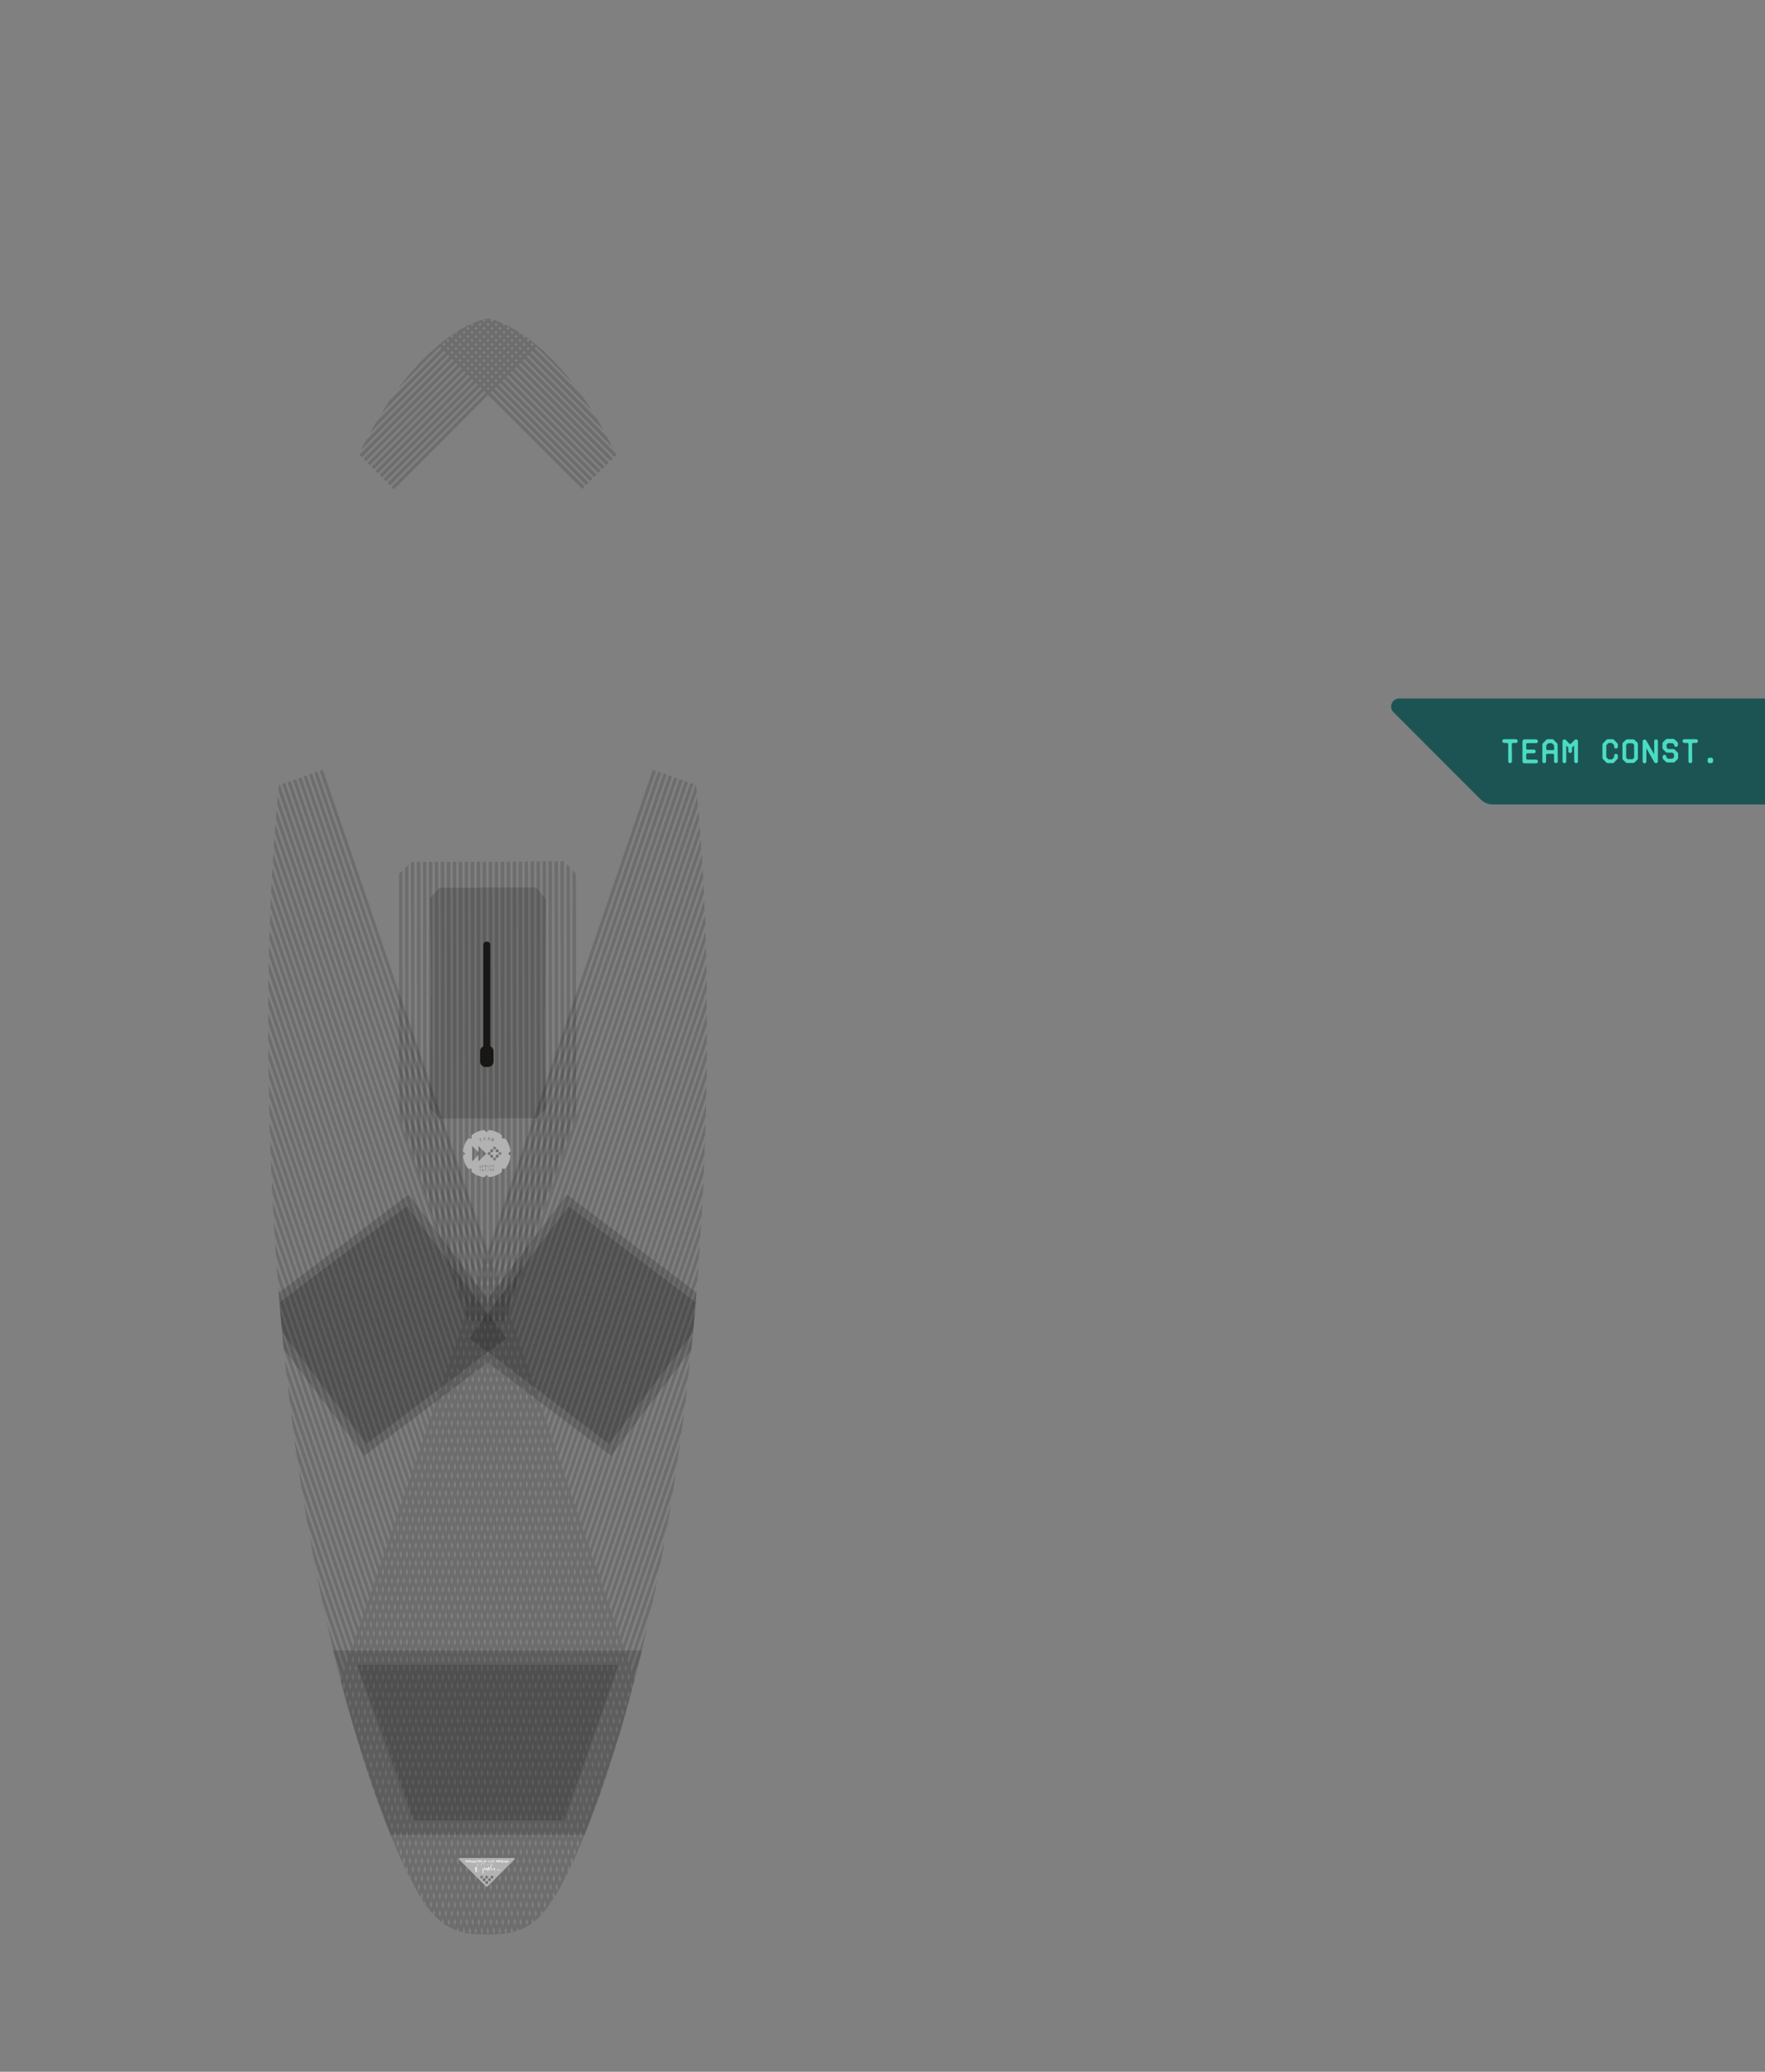 <?xml version="1.0" encoding="utf-8"?>
<!-- Generator: Adobe Illustrator 26.5.0, SVG Export Plug-In . SVG Version: 6.00 Build 0)  -->
<svg version="1.1" id="Ebene_1" xmlns="http://www.w3.org/2000/svg" xmlns:xlink="http://www.w3.org/1999/xlink" x="0px" y="0px"
	 viewBox="0 0 1040 1220" style="enable-background:new 0 0 1040 1220;" xml:space="preserve">
<rect x="0" y="0" width="1040" height="1220" fill="#808080" stroke="none"/>
<style type="text/css">
	.st0{fill:#1C5454;}
	.st1{fill:#4BDBC3;}
	.st2{clip-path:url(#SVGID_00000113325594548451039170000004890708434057998767_);}
	.st3{opacity:0.15;}
	.st4{opacity:0.15;enable-background:new    ;}
	.st5{clip-path:url(#SVGID_00000128445340546945729400000011034402968483180987_);}
	.st6{fill:none;}
	.st7{fill:#181716;}
	.st8{fill:#B2B2B2;}
	.st9{fill:#FFFFFF;}
</style>
<path class="st0" d="M1040,411.3H824.5c-4.2,0-6.4,5.1-3.4,8.1l51.3,51.3c1.9,1.9,4.5,3,7.2,3H1040V411.3L1040,411.3z"/>
<g>
	<path class="st1" d="M890.9,448.3c0,0.6-0.5,1.1-1.1,1.1s-1.1-0.5-1.1-1.1v-10.1c0-0.4-0.3-0.7-0.7-0.7h-1.7
		c-0.6,0-1.1-0.5-1.1-1.1s0.5-1.1,1.1-1.1h6.9c0.6,0,1.1,0.5,1.1,1.1s-0.4,1.1-1.1,1.1h-1.7c-0.4,0-0.7,0.3-0.7,0.7L890.9,448.3
		L890.9,448.3z"/>
	<path class="st1" d="M897.1,436.5c0-0.6,0.5-1.1,1.1-1.1h6.9c0.6,0,1.1,0.5,1.1,1.1s-0.4,1.1-1.1,1.1H900c-0.4,0-0.7,0.3-0.7,0.7
		v2.4c0,0.4,0.3,0.7,0.7,0.7h3.8c0.6,0,1.1,0.4,1.1,1.1s-0.5,1.1-1.1,1.1H900c-0.4,0-0.7,0.3-0.7,0.7v2.3c0,0.4,0.3,0.7,0.7,0.7h5.1
		c0.6,0,1.1,0.5,1.1,1.1s-0.4,1.1-1.1,1.1h-6.9c-0.6,0-1.1-0.5-1.1-1.1V436.5z"/>
	<path class="st1" d="M917.9,448.3c0,0.6-0.5,1.1-1.1,1.1s-1.1-0.5-1.1-1.1v-3.7c0-0.4-0.3-0.7-0.7-0.7h-3.3c-0.4,0-0.7,0.3-0.7,0.7
		v3.7c0,0.6-0.5,1.1-1.1,1.1s-1.1-0.5-1.1-1.1v-9.8c0-0.3,0.1-0.5,0.3-0.8l2.1-2.1c0.2-0.2,0.4-0.3,0.7-0.3h2.8
		c0.3,0,0.5,0.1,0.7,0.3l2.1,2.1c0.2,0.2,0.3,0.5,0.3,0.8L917.9,448.3L917.9,448.3z M915.7,439.1c0-0.1,0-0.3-0.1-0.3l-1.1-1.1
		c-0.1-0.1-0.2-0.1-0.3-0.1h-1.5c-0.1,0-0.3,0-0.4,0.1l-1.1,1.1c-0.1,0.1-0.1,0.2-0.1,0.3v1.9c0,0.4,0.3,0.7,0.7,0.7h3.3
		c0.4,0,0.7-0.3,0.7-0.7L915.7,439.1L915.7,439.1z"/>
	<path class="st1" d="M927.5,439.3c0-0.1,0-0.2-0.1-0.2c0,0-0.1,0-0.1,0.1l-0.9,0.9c-0.1,0.1-0.1,0.2-0.1,0.4v1.8
		c0,0.6-0.5,1.1-1.1,1.1s-1.1-0.4-1.1-1.1v-1.8c0-0.1,0-0.3-0.1-0.4l-0.9-0.9c0-0.1-0.1-0.1-0.1-0.1c-0.1,0-0.1,0.1-0.1,0.2v9
		c0,0.6-0.5,1.1-1.1,1.1s-1.1-0.5-1.1-1.1v-11.8c0-0.6,0.5-1.1,1.1-1.1c0.3,0,0.6,0.1,0.8,0.3l2.1,2.2c0.1,0.1,0.3,0.2,0.5,0.2
		s0.3-0.1,0.5-0.2l2.2-2.2c0.2-0.2,0.5-0.3,0.8-0.3c0.6,0,1.1,0.5,1.1,1.1v11.8c0,0.6-0.5,1.1-1.1,1.1s-1.1-0.5-1.1-1.1L927.5,439.3
		L927.5,439.3z"/>
	<path class="st1" d="M946.5,445.6c0,0.1,0,0.3,0.1,0.4l1.1,1.1c0.1,0.1,0.2,0.1,0.4,0.1h1.5c0.1,0,0.2,0,0.3-0.1l1.1-1.1
		c0.1-0.1,0.1-0.2,0.1-0.4V445c0-0.6,0.5-1.1,1.1-1.1s1.1,0.5,1.1,1.1v1.2c0,0.3-0.1,0.5-0.3,0.8l-2,2.1c-0.2,0.2-0.5,0.3-0.8,0.3
		h-2.8c-0.3,0-0.6-0.1-0.8-0.3l-2.1-2.1c-0.2-0.2-0.3-0.5-0.3-0.8v-7.7c0-0.3,0.1-0.5,0.3-0.8l2.1-2.1c0.2-0.2,0.5-0.3,0.8-0.3h2.8
		c0.3,0,0.5,0.1,0.8,0.3l2,2.1c0.2,0.2,0.3,0.5,0.3,0.8v1.2c0,0.6-0.4,1.1-1.1,1.1s-1.1-0.5-1.1-1.1v-0.6c0-0.1,0-0.3-0.1-0.4
		l-1.1-1.1c-0.1-0.1-0.2-0.1-0.3-0.1h-1.5c-0.1,0-0.3,0-0.4,0.1l-1.1,1.1c-0.1,0.1-0.1,0.2-0.1,0.4V445.6L946.5,445.6z"/>
	<path class="st1" d="M964.8,437.3c0.2,0.2,0.3,0.5,0.3,0.8v8.5c0,0.2-0.1,0.5-0.3,0.8l-1.7,1.6c-0.2,0.2-0.5,0.3-0.8,0.3h-3.5
		c-0.3,0-0.6-0.1-0.8-0.3l-1.7-1.6c-0.2-0.2-0.3-0.5-0.3-0.8v-8.5c0-0.2,0.1-0.5,0.3-0.8l1.7-1.6c0.2-0.2,0.5-0.3,0.8-0.3h3.5
		c0.3,0,0.6,0.1,0.8,0.3L964.8,437.3z M962.8,446.3c0.1-0.1,0.1-0.2,0.1-0.3v-7.2c0-0.1,0-0.2-0.1-0.3l-0.7-0.7
		c-0.1-0.1-0.2-0.1-0.4-0.1h-2.3c-0.1,0-0.3,0-0.4,0.1l-0.7,0.7c-0.1,0.1-0.1,0.2-0.1,0.3v7.2c0,0.1,0,0.2,0.1,0.3l0.7,0.7
		c0.1,0.1,0.2,0.1,0.4,0.1h2.3c0.1,0,0.3,0,0.4-0.1L962.8,446.3z"/>
	<path class="st1" d="M974.6,444c0,0.1,0.1,0.1,0.1,0.1s0,0,0-0.1v-7.5c0-0.6,0.5-1.1,1.1-1.1s1.1,0.5,1.1,1.1v11.8
		c0,0.6-0.5,1.1-1.1,1.1c-0.4,0-0.8-0.2-1-0.5l-4.6-8.1c0-0.1-0.1-0.1-0.1-0.1c0,0,0,0,0,0.1v7.6c0,0.6-0.5,1.1-1.1,1.1
		s-1.1-0.5-1.1-1.1v-11.8c0-0.6,0.5-1.1,1.1-1.1c0.4,0,0.8,0.2,1,0.5L974.6,444L974.6,444z"/>
	<path class="st1" d="M986.5,438.7c0-0.1,0-0.2-0.1-0.3l-0.7-0.7c-0.1-0.1-0.2-0.1-0.3-0.1h-2.3c-0.1,0-0.2,0-0.3,0.1l-0.7,0.7
		c-0.1,0.1-0.1,0.2-0.1,0.3v1.3c0,0.1,0,0.2,0.1,0.3l0.7,0.7c0.1,0.1,0.2,0.1,0.3,0.1h2.9c0.3,0,0.6,0.1,0.8,0.3l1.7,1.7
		c0.2,0.2,0.3,0.4,0.3,0.7v2.6c0,0.2-0.1,0.5-0.3,0.7l-1.7,1.6c-0.2,0.2-0.5,0.3-0.8,0.3h-3.5c-0.3,0-0.6-0.1-0.8-0.3l-1.7-1.6
		c-0.2-0.2-0.3-0.5-0.3-0.7v-0.9c0-0.6,0.5-1,1.1-1s1.1,0.4,1.1,1v0.2c0,0.1,0,0.2,0.1,0.3l0.7,0.7c0.1,0.1,0.2,0.1,0.3,0.1h2.3
		c0.1,0,0.2,0,0.3-0.1l0.7-0.7c0.1-0.1,0.1-0.2,0.1-0.3v-1.3c0-0.1,0-0.3-0.1-0.4l-0.7-0.7c-0.1-0.1-0.2-0.1-0.3-0.1h-2.9
		c-0.3,0-0.6-0.1-0.8-0.3l-1.7-1.7c-0.2-0.2-0.3-0.5-0.3-0.8v-2.6c0-0.2,0.1-0.5,0.3-0.8l1.7-1.6c0.2-0.2,0.5-0.3,0.8-0.3h3.5
		c0.3,0,0.6,0.1,0.8,0.3l1.7,1.6c0.2,0.2,0.3,0.5,0.3,0.8v0.9c0,0.6-0.5,1.1-1.1,1.1s-1.1-0.4-1.1-1.1L986.5,438.7L986.5,438.7z"/>
	<path class="st1" d="M997.1,448.3c0,0.6-0.5,1.1-1.1,1.1s-1.1-0.5-1.1-1.1v-10.1c0-0.4-0.3-0.7-0.7-0.7h-1.7
		c-0.6,0-1.1-0.5-1.1-1.1s0.5-1.1,1.1-1.1h6.9c0.6,0,1.1,0.5,1.1,1.1s-0.4,1.1-1.1,1.1h-1.7c-0.4,0-0.7,0.3-0.7,0.7L997.1,448.3
		L997.1,448.3z"/>
	<path class="st1" d="M1007.3,449.4c-0.6,0-1.1-0.5-1.1-1.1v-1c0-0.6,0.5-1.1,1.1-1.1h1c0.6,0,1.1,0.5,1.1,1.1v1
		c0,0.6-0.5,1.1-1.1,1.1H1007.3z"/>
</g>
<g>
	<defs>
		<polygon id="SVGID_1_" points="287.2,1139.2 281.8,1139.1 277.6,1138.8 273.6,1138.2 269.8,1137.1 266.3,1135.7 262.9,1133.9 
			259.7,1131.6 256.8,1129 254.1,1126.1 251.6,1122.9 249.2,1119.4 246.8,1115.6 244.5,1111.5 242.2,1107.2 239.9,1102.7 
			237.7,1098.1 235.4,1093.1 233.2,1088 231,1082.7 226.5,1071.3 221.9,1059.1 217.4,1046 212.9,1032.1 208.5,1017.5 204.1,1002.3 
			199.9,986.5 195.9,970.2 192.1,953.3 188.4,936.1 184.9,918.5 181.6,900.5 178.6,882.4 175.7,864.1 173.1,845.6 170.8,827.1 
			168.6,808.5 166.7,790 165,771.5 163.5,753.2 162.2,735.1 161.1,717.2 160.2,699.5 159.5,682.2 158.9,665.3 158.5,648.7 
			158.2,632.6 158,616.9 158,601.7 158,593.9 158,585.2 158.2,575.6 158.3,565.2 158.6,554.1 159,542.3 159.5,529.9 160.1,516.9 
			160.9,503.4 161.9,489.5 163.1,475.3 164.5,460.7 166.1,445.9 167.9,430.9 170.1,415.8 172.5,400.7 175.1,385.7 178.1,370.8 
			181.4,356.2 185,341.8 188.8,327.8 193,314.2 197.5,301.1 202.3,288.5 207.3,276.5 212.6,265.1 218.2,254.5 223.9,244.6 
			229.8,235.4 235.8,227.1 241.8,219.6 247.9,212.9 253.9,207.1 259.7,202.1 265.2,197.9 270.4,194.5 275.1,191.9 279.2,190 
			284.7,188 285.6,187.7 289,187.7 292.4,188.8 295.7,190.1 299.8,192.1 304.5,194.7 309.7,198.1 315.2,202.3 321,207.3 
			326.9,213.2 332.9,219.9 339,227.4 344.9,235.7 350.8,244.8 356.5,254.7 362,265.4 367.3,276.7 372.3,288.7 377.1,301.3 
			381.6,314.4 385.8,328 389.6,342 393.2,356.3 396.5,371 399.4,385.8 402.1,400.8 404.5,415.9 406.6,430.8 408.5,445.8 
			410.1,460.6 411.4,475.2 412.6,489.5 413.6,503.4 414.4,516.9 415,529.9 415.6,542.3 415.9,554.1 416.2,565.2 416.4,575.6 
			416.6,601.9 416.6,616.9 416.4,632.6 416.1,648.7 415.7,665.2 415.1,682.2 414.4,699.5 413.4,717.1 412.3,735 411.1,753.2 
			409.6,771.5 407.9,789.9 405.9,808.4 403.8,827 401.4,845.5 398.8,864 396,882.3 393,900.5 389.7,918.4 386.2,936 382.5,953.2 
			378.7,970.1 374.6,986.6 370.4,1002.4 366.1,1017.7 361.6,1032.2 357.1,1046.1 352.6,1059.2 348,1071.4 343.5,1082.8 
			341.4,1087.9 339.1,1093.3 336.9,1098 334.6,1102.8 332.3,1107.3 330,1111.7 327.6,1115.8 325.2,1119.6 322.7,1123.1 
			320.1,1126.4 317.3,1129.4 314.3,1132 311,1134.2 307.6,1136 304,1137.3 300.3,1138.3 296.4,1138.8 289.8,1139.2 287.3,1139.2 		
			"/>
	</defs>
	<clipPath id="SVGID_00000066482335873431924780000004674396362582158992_">
		<use xlink:href="#SVGID_1_"  style="overflow:visible;"/>
	</clipPath>
	<g style="clip-path:url(#SVGID_00000066482335873431924780000004674396362582158992_);">
		<g>
			<g>
				<g class="st3">
					<polygon points="108.1,1404.8 109.9,1405.5 430.6,469.5 428.8,468.8 					"/>
					<polygon points="104.9,1403.7 106.8,1404.4 427.5,468.4 425.7,467.7 					"/>
					<polygon points="101.8,1402.6 103.6,1403.3 424.3,467.3 422.5,466.6 					"/>
					<polygon points="98.6,1401.5 100.5,1402.2 421.2,466.1 419.4,465.5 					"/>
					<polygon points="95.5,1400.4 97.3,1401 418,465 416.2,464.4 					"/>
					<polygon points="92.3,1399.3 94.2,1399.9 414.9,463.9 413,463.3 					"/>
					<polygon points="89.2,1398.2 91,1398.8 411.7,462.8 409.9,462.2 					"/>
					<polygon points="86,1397.1 87.8,1397.7 408.6,461.7 406.8,461.1 					"/>
					<polygon points="82.9,1396 84.7,1396.6 405.4,460.6 403.6,460 					"/>
					<polygon points="79.7,1394.8 81.5,1395.5 402.3,459.5 400.4,458.9 					"/>
					<polygon points="76.6,1393.8 78.4,1394.4 399.1,458.4 397.3,457.8 					"/>
					<polygon points="73.4,1392.6 75.2,1393.3 396,457.3 394.1,456.6 					"/>
					<polygon points="70.3,1391.5 72.1,1392.2 392.8,456.2 391,455.5 					"/>
					<polygon points="67.1,1390.4 68.9,1391.1 389.6,455.1 387.8,454.4 					"/>
					<polygon points="64,1389.3 65.8,1389.9 386.5,454 384.7,453.3 					"/>
					<path d="M479.4,486.2l1.8,0.6l-320.7,936l-1.8-0.6L479.4,486.2z M155.5,1421.1l1.8,0.6l320.7-936l-1.8-0.6L155.5,1421.1
						L155.5,1421.1z M152.4,1420l1.8,0.6l320.7-936l-1.8-0.6L152.4,1420L152.4,1420z M149.2,1418.9l1.8,0.6l320.7-936l-1.8-0.6
						L149.2,1418.9L149.2,1418.9z M146.1,1417.8l1.8,0.6l320.7-936l-1.8-0.6L146.1,1417.8L146.1,1417.8z M142.9,1416.7l1.8,0.6
						l320.7-936l-1.8-0.6L142.9,1416.7L142.9,1416.7z M139.8,1415.6l1.8,0.6l320.7-936l-1.8-0.6L139.8,1415.6L139.8,1415.6z
						 M136.6,1414.4l1.8,0.6l320.7-936l-1.8-0.6L136.6,1414.4L136.6,1414.4z M133.5,1413.3l1.8,0.6L456,478l-1.8-0.6L133.5,1413.3
						L133.5,1413.3z M130.3,1412.2l1.8,0.6l320.7-936l-1.8-0.6L130.3,1412.2L130.3,1412.2z M127.2,1411.1l1.8,0.6l320.7-936
						l-1.8-0.6L127.2,1411.1L127.2,1411.1z M124,1410l1.8,0.6l320.7-936l-1.8-0.6L124,1410L124,1410z M120.9,1408.9l1.8,0.6
						l320.7-936l-1.8-0.6L120.9,1408.9L120.9,1408.9z M117.7,1407.8l1.8,0.6l320.7-936l-1.8-0.6L117.7,1407.8L117.7,1407.8z
						 M114.6,1406.7l1.8,0.6l320.7-936l-1.8-0.6L114.6,1406.7L114.6,1406.7z M111.4,1405.6l1.8,0.6l320.7-936l-1.8-0.6L111.4,1405.6
						L111.4,1405.6z"/>
					<polygon points="202.9,1437.4 204.7,1438 525.5,502 523.6,501.4 					"/>
					<polygon points="199.8,1436.2 201.6,1436.9 522.3,500.9 520.5,500.2 					"/>
					<polygon points="196.6,1435.1 198.4,1435.8 519.2,499.8 517.3,499.1 					"/>
					<polygon points="193.5,1434 195.3,1434.7 516,498.7 514.2,498 					"/>
					<polygon points="190.3,1432.9 192.1,1433.6 512.8,497.6 511,496.9 					"/>
					<polygon points="187.2,1431.8 189,1432.4 509.7,496.5 507.9,495.8 					"/>
					<polygon points="184,1430.7 185.8,1431.3 506.5,495.3 504.7,494.7 					"/>
					<polygon points="180.9,1429.6 182.7,1430.2 503.4,494.2 501.6,493.6 					"/>
					<polygon points="177.7,1428.5 179.5,1429.1 500.2,493.1 498.4,492.5 					"/>
					<polygon points="174.6,1427.4 176.4,1428 497.1,492 495.3,491.4 					"/>
					<polygon points="171.4,1426.3 173.2,1426.9 493.9,490.9 492.1,490.3 					"/>
					<polygon points="168.2,1425.2 170.1,1425.8 490.8,489.8 489,489.2 					"/>
					<polygon points="165.1,1424 166.9,1424.7 487.6,488.7 485.8,488 					"/>
					<polygon points="161.9,1422.9 163.8,1423.6 484.5,487.6 482.7,486.9 					"/>
					<path d="M574.2,518.7l1.8,0.6l-320.7,936l-1.8-0.6L574.2,518.7z M250.3,1453.6l1.8,0.6l320.7-936l-1.8-0.6L250.3,1453.6
						L250.3,1453.6z M247.2,1452.5l1.8,0.6l320.7-936l-1.8-0.6L247.2,1452.5z M244,1451.4l1.8,0.6l320.7-936l-1.8-0.6L244,1451.4
						L244,1451.4z M240.9,1450.3l1.8,0.6l320.7-936l-1.8-0.6L240.9,1450.3z M237.7,1449.2l1.8,0.6l320.7-936l-1.8-0.6L237.7,1449.2
						L237.7,1449.2z M234.6,1448.1l1.8,0.6l320.7-936l-1.8-0.6L234.6,1448.1z M231.4,1447l1.8,0.6l320.7-936l-1.8-0.6L231.4,1447
						L231.4,1447z M228.3,1445.9l1.8,0.6l320.7-936l-1.8-0.6L228.3,1445.9z M225.1,1444.7l1.8,0.6l320.7-936l-1.8-0.6L225.1,1444.7
						L225.1,1444.7z M222,1443.6l1.8,0.6l320.7-936l-1.8-0.6L222,1443.6z M218.8,1442.5l1.8,0.6l320.7-936l-1.8-0.6L218.8,1442.5
						L218.8,1442.5z M215.7,1441.4l1.8,0.6l320.7-936l-1.8-0.6L215.7,1441.4z M212.5,1440.3l1.8,0.6l320.7-936l-1.8-0.6
						L212.5,1440.3L212.5,1440.3z M209.4,1439.2l1.8,0.6l320.7-936l-1.8-0.6L209.4,1439.2z M206.2,1438.1l1.8,0.6l320.7-936
						l-1.8-0.6L206.2,1438.1L206.2,1438.1z"/>
					<polygon points="58.8,498.7 379.6,1434.7 381.4,1434 60.7,498 					"/>
					<polygon points="55.7,499.8 376.4,1435.8 378.2,1435.1 57.5,499.1 					"/>
					<polygon points="65.2,496.5 385.9,1432.4 387.7,1431.8 67,495.8 					"/>
					<polygon points="46.1,502.7 366.8,1438.7 368.6,1438.1 47.9,502.1 					"/>
					<polygon points="52.5,500.9 373.3,1436.9 375.1,1436.2 54.4,500.2 					"/>
					<polygon points="68.3,495.3 389,1431.3 390.9,1430.7 70.1,494.7 					"/>
					<polygon points="49.4,502 370.1,1438 371.9,1437.4 51.2,501.4 					"/>
					<polygon points="62,497.6 382.7,1433.6 384.5,1432.9 63.8,496.9 					"/>
					<polygon points="84.1,489.8 404.8,1425.8 406.6,1425.2 85.9,489.2 					"/>
					<polygon points="93.7,486.9 414.4,1422.8 416.2,1422.2 95.5,486.2 					"/>
					<polygon points="87.2,488.7 407.9,1424.7 409.8,1424.1 89,488 					"/>
					<polygon points="71.5,494.2 392.2,1430.2 394,1429.6 73.3,493.6 					"/>
					<polygon points="77.8,492 398.5,1428 400.3,1427.4 79.6,491.4 					"/>
					<polygon points="74.6,493.1 395.3,1429.1 397.1,1428.5 76.4,492.5 					"/>
					<polygon points="80.9,490.9 401.6,1426.9 403.5,1426.3 82.7,490.3 					"/>
					<polygon points="8.3,516 329,1452 330.8,1451.4 10.1,515.4 					"/>
					<polygon points="11.4,514.9 332.2,1450.9 334,1450.3 13.3,514.3 					"/>
					<polygon points="17.7,512.7 338.5,1448.7 340.3,1448.1 19.6,512.1 					"/>
					<polygon points="14.6,513.8 335.3,1449.8 337.1,1449.2 16.4,513.2 					"/>
					<polygon points="-1.2,519.4 319.5,1455.4 321.4,1454.7 0.6,518.7 					"/>
					<polygon points="43,503.8 363.7,1439.8 365.5,1439.2 44.8,503.2 					"/>
					<polygon points="2,518.3 322.7,1454.3 324.5,1453.6 3.8,517.6 					"/>
					<polygon points="5.1,517.2 325.9,1453.2 327.7,1452.5 6.9,516.5 					"/>
					<polygon points="20.9,511.6 341.6,1447.6 343.4,1447 22.7,511 					"/>
					<polygon points="36.7,506.1 357.4,1442.1 359.2,1441.4 38.5,505.4 					"/>
					<polygon points="39.8,505 360.5,1440.9 362.4,1440.3 41.6,504.3 					"/>
					<polygon points="33.5,507.2 354.2,1443.2 356,1442.5 35.3,506.5 					"/>
					<polygon points="24,510.5 344.8,1446.5 346.6,1445.8 25.9,509.9 					"/>
					<polygon points="30.4,508.3 351.1,1444.3 352.9,1443.6 32.2,507.6 					"/>
					<polygon points="27.2,509.4 347.9,1445.4 349.7,1444.7 29,508.7 					"/>
					<polygon points="90.4,487.6 411.1,1423.6 412.9,1422.9 92.2,486.9 					"/>
					<polygon points="160,463.9 480.7,1399.9 482.5,1399.3 161.8,463.3 					"/>
					<polygon points="163.1,462.8 483.9,1398.8 485.7,1398.2 165,462.2 					"/>
					<polygon points="156.8,465 477.6,1401 479.4,1400.4 158.7,464.4 					"/>
					<polygon points="166.3,461.7 487,1397.7 488.8,1397.1 168.1,461.1 					"/>
					<polygon points="147.4,468.4 468.1,1404.4 469.9,1403.7 149.2,467.7 					"/>
					<polygon points="153.7,466.1 474.4,1402.2 476.2,1401.5 155.5,465.5 					"/>
					<polygon points="144.2,469.5 465,1405.5 466.8,1404.8 146.1,468.8 					"/>
					<polygon points="150.5,467.3 471.2,1403.3 473.1,1402.6 152.4,466.6 					"/>
					<polygon points="185.2,455.1 505.9,1391.1 507.8,1390.4 187,454.4 					"/>
					<polygon points="182.1,456.2 502.8,1392.2 504.6,1391.5 183.9,455.5 					"/>
					<polygon points="190.2,453.3 188.4,454 509.1,1389.9 510.9,1389.3 					"/>
					<polygon points="169.4,460.6 490.2,1396.6 492,1396 171.3,460 					"/>
					<polygon points="172.6,459.5 493.3,1395.5 495.1,1394.9 174.4,458.9 					"/>
					<polygon points="175.8,458.4 496.5,1394.4 498.3,1393.8 177.6,457.8 					"/>
					<polygon points="178.9,457.3 499.6,1393.3 501.4,1392.6 180.7,456.6 					"/>
					<polygon points="100,484.6 420.7,1420.6 422.5,1420 101.8,484 					"/>
					<polygon points="109.4,481.3 430.1,1417.3 432,1416.7 111.2,480.7 					"/>
					<polygon points="112.6,480.2 433.3,1416.2 435.1,1415.6 114.4,479.5 					"/>
					<polygon points="118.9,478 439.6,1414 441.4,1413.3 120.7,477.3 					"/>
					<polygon points="140.9,470.2 461.7,1406.2 463.5,1405.6 142.8,469.6 					"/>
					<polygon points="96.8,485.7 417.5,1421.7 419.4,1421.1 98.6,485.1 					"/>
					<polygon points="103.1,483.5 423.8,1419.5 425.7,1418.9 104.9,482.9 					"/>
					<polygon points="106.3,482.4 427,1418.4 428.8,1417.8 108.1,481.8 					"/>
					<polygon points="115.7,479.1 436.5,1415.1 438.3,1414.4 117.6,478.4 					"/>
					<polygon points="134.6,472.4 455.4,1408.4 457.2,1407.8 136.5,471.8 					"/>
					<polygon points="131.5,473.5 452.2,1409.5 454,1408.9 133.3,472.9 					"/>
					<polygon points="122,476.9 442.8,1412.9 444.6,1412.2 123.8,476.2 					"/>
					<polygon points="137.8,471.3 458.5,1407.3 460.3,1406.7 139.6,470.7 					"/>
					<polygon points="125.2,475.8 445.9,1411.8 447.7,1411.1 127,475.1 					"/>
					<polygon points="128.3,474.6 449,1410.7 450.9,1410 130.1,474 					"/>
				</g>
				<rect x="147.3" y="971.9" class="st4" width="280.3" height="108.6"/>
				<polygon class="st4" points="243.5,1072 210.5,980.4 364.3,980.4 332.3,1072 				"/>
				<g>
					<g>
						<defs>
							<polygon id="SVGID_00000071544028646101063880000010707827663128007579_" points="294.5,788.1 279.1,788.1 235.3,658.1 
								234.3,515 242.6,507.6 332.1,507.1 340.6,515.6 340.1,656 							"/>
						</defs>
						<clipPath id="SVGID_00000111166905095029569500000000786339074781922695_">
							<use xlink:href="#SVGID_00000071544028646101063880000010707827663128007579_"  style="overflow:visible;"/>
						</clipPath>
						<g style="clip-path:url(#SVGID_00000111166905095029569500000000786339074781922695_);">
							<g class="st3">
								<g>
									<polygon points="340.8,482.3 342.8,482.3 343.1,778 341.1,778 									"/>
									<polygon points="337.3,482.3 339.3,482.3 339.6,778 337.5,778 									"/>
									<polygon points="333.8,482.2 335.8,482.3 336,778 334,778 									"/>
									<polygon points="330.2,482.2 332.3,482.2 332.5,778 330.5,778 									"/>
									<polygon points="326.7,482.2 328.8,482.2 329,778 327,778 									"/>
									<polygon points="323.2,482.2 325.2,482.2 325.5,778 323.5,778 									"/>
									<polygon points="319.7,482.2 321.7,482.2 322,778 319.9,778 									"/>
									<polygon points="316.1,482.2 318.2,482.2 318.4,777.9 316.4,777.9 									"/>
									<polygon points="312.6,482.2 314.7,482.2 314.9,777.9 312.9,777.9 									"/>
									<polygon points="309.1,482.2 311.1,482.2 311.4,777.9 309.4,777.9 									"/>
									<polygon points="305.6,482.2 307.6,482.2 307.9,777.9 305.9,777.9 									"/>
									<polygon points="302.1,482.2 304.1,482.2 304.4,777.9 302.3,777.9 									"/>
									<polygon points="298.5,482.2 300.6,482.2 300.8,777.9 298.8,777.9 									"/>
									<polygon points="295,482.2 297.1,482.2 297.3,777.9 295.3,777.9 									"/>
									<polygon points="291.5,482.2 293.5,482.2 293.8,777.9 291.8,777.9 									"/>
									<polygon points="288,482.1 290,482.1 290.3,777.9 288.2,777.9 									"/>
								</g>
								<g>
									<polygon points="284.4,482.1 286.4,482.1 286.7,777.9 284.6,777.9 									"/>
									<polygon points="280.9,482.1 282.9,482.1 283.1,777.9 281.1,777.9 									"/>
									<polygon points="277.3,482.1 279.4,482.1 279.6,777.8 277.6,777.8 									"/>
									<polygon points="273.8,482.1 275.8,482.1 276.1,777.8 274.1,777.8 									"/>
									<polygon points="270.3,482.1 272.3,482.1 272.6,777.8 270.5,777.8 									"/>
									<polygon points="266.8,482.1 268.8,482.1 269,777.8 267,777.8 									"/>
									<polygon points="263.2,482.1 265.3,482.1 265.5,777.8 263.5,777.8 									"/>
									<polygon points="259.7,482.1 261.8,482.1 262,777.8 260,777.8 									"/>
									<polygon points="256.2,482.1 258.2,482.1 258.5,777.8 256.5,777.8 									"/>
									<polygon points="252.7,482.1 254.7,482.1 255,777.8 252.9,777.8 									"/>
									<polygon points="249.2,482.1 251.2,482.1 251.4,777.8 249.4,777.8 									"/>
									<polygon points="245.6,482 247.7,482 247.9,777.8 245.9,777.8 									"/>
									<polygon points="242.1,482 244.1,482 244.4,777.8 242.4,777.8 									"/>
									<polygon points="238.6,482 240.6,482 240.9,777.8 238.9,777.8 									"/>
									<polygon points="235.1,482 237.1,482 237.4,777.8 235.3,777.8 									"/>
									<polygon points="231.6,482 233.6,482 233.8,777.8 231.8,777.7 									"/>
								</g>
							</g>
						</g>
					</g>
					<polygon class="st4" points="321.1,594.7 321.5,529.2 316,522.6 292.8,522.7 292.7,522.6 282.9,522.6 282.8,522.8 258.8,522.8 
						253.4,528.9 254,586.1 253.8,586.6 253.4,652.1 258.8,658.7 282.1,658.6 282.1,658.7 292,658.7 292,658.5 316.1,658.5 
						321.5,652.4 320.9,595.2 					"/>
				</g>
				<path class="st4" d="M334,703.4L287.4,765l-46.6-61.6l-90.6,68.5l64.5,85.3l72.7-54.9l72.7,54.9l64.5-85.3L334,703.4L334,703.4z
					 M358.9,850.3l-67.5-51l-4-3l-4,3l-67.5,51l-58.7-77.7l82.5-62.3l44.6,59l3.2,4.2l3.2-4.2l44.6-59l82.5,62.3L358.9,850.3z"/>
				<polygon class="st4" points="287.4,773.5 284.2,769.2 239.7,710.3 157.2,772.6 215.9,850.3 283.5,799.2 287.4,796.2 
					276.5,787.9 				"/>
				<polygon class="st4" points="287.4,773.5 284.2,769.2 239.7,710.3 157.2,772.6 215.9,850.3 283.5,799.2 287.4,796.2 
					276.5,787.9 				"/>
				<polygon class="st4" points="335.2,710.3 290.6,769.2 287.4,773.5 298.4,787.9 287.4,796.2 291.4,799.2 358.9,850.3 
					417.6,772.6 				"/>
				<polygon class="st4" points="335.2,710.3 290.6,769.2 287.4,773.5 298.4,787.9 287.4,796.2 291.4,799.2 358.9,850.3 
					417.6,772.6 				"/>
				<polygon class="st4" points="287.4,773.5 276.5,787.9 287.4,796.2 298.4,787.9 				"/>
				<polygon class="st4" points="287.4,773.5 276.5,787.9 287.4,796.2 298.4,787.9 				"/>
				<polygon class="st4" points="287.4,773.5 276.5,787.9 287.4,796.2 298.4,787.9 				"/>
				<g class="st3">
					<g>
						<polygon points="405.5,64.5 207.2,263.1 208.5,264.5 406.8,65.8 						"/>
						<polygon points="407.8,66.8 209.5,265.5 210.9,266.8 409.2,68.2 						"/>
						<polygon points="410.2,69.2 211.9,267.8 213.3,269.2 411.5,70.6 						"/>
						<polygon points="403.1,62.1 204.8,260.7 206.2,262.1 404.5,63.5 						"/>
						<polygon points="400.8,59.7 202.5,258.4 203.8,259.7 402.1,61.1 						"/>
						<polygon points="396,55 197.8,253.6 199.1,255 397.4,56.3 						"/>
						<polygon points="398.4,57.3 200.1,256 201.5,257.4 399.8,58.7 						"/>
						<polygon points="393.7,52.6 195.4,251.2 196.8,252.6 395,54 						"/>
						<polygon points="422,81 223.7,279.7 225.1,281 423.3,82.4 						"/>
						<polygon points="424.3,83.4 226,282 227.4,283.4 425.7,84.8 						"/>
						<polygon points="426.7,85.8 228.4,284.4 229.8,285.8 428,87.1 						"/>
						<polygon points="429,88.1 230.8,286.8 232.1,288.1 430.4,89.5 						"/>
						<polygon points="412.5,71.6 214.3,270.2 215.6,271.6 413.9,72.9 						"/>
						<polygon points="419.6,78.7 221.3,277.3 222.7,278.7 421,80 						"/>
						<polygon points="414.9,73.9 216.6,272.6 218,273.9 416.3,75.3 						"/>
						<polygon points="417.3,76.3 219,274.9 220.3,276.3 418.6,77.7 						"/>
					</g>
					<path d="M344.5,286.5l-1.4,1.4L144.4,89.6l1.4-1.4L344.5,286.5L344.5,286.5z M148.2,85.9l-1.4,1.4l198.6,198.3l1.4-1.4
						L148.2,85.9z M150.5,83.5l-1.4,1.4l198.6,198.3l1.4-1.4L150.5,83.5L150.5,83.5z M152.9,81.2l-1.4,1.4l198.6,198.3l1.4-1.4
						L152.9,81.2L152.9,81.2z M155.3,78.8l-1.4,1.4l198.6,198.3l1.4-1.4L155.3,78.8L155.3,78.8z M157.7,76.5l-1.4,1.4l198.6,198.3
						l1.4-1.4L157.7,76.5L157.7,76.5z M160,74.1l-1.4,1.4l198.6,198.3l1.4-1.4L160,74.1L160,74.1z M162.4,71.7l-1.4,1.4l198.6,198.3
						l1.4-1.4L162.4,71.7L162.4,71.7z M164.8,69.4l-1.4,1.4L362,269l1.4-1.4L164.8,69.4L164.8,69.4z M167.1,67l-1.4,1.4l198.6,198.3
						l1.4-1.4L167.1,67L167.1,67z M169.5,64.7l-1.4,1.4l198.6,198.3l1.4-1.4L169.5,64.7L169.5,64.7z M171.9,62.3l-1.4,1.4
						l198.6,198.3l1.4-1.4L171.9,62.3L171.9,62.3z M174.2,59.9l-1.4,1.4l198.6,198.3l1.4-1.4L174.2,59.9L174.2,59.9z M176.6,57.6
						l-1.4,1.4l198.6,198.3l1.4-1.4L176.6,57.6L176.6,57.6z M179,55.2l-1.4,1.4l198.6,198.3l1.4-1.4L179,55.2L179,55.2z M181.4,52.9
						l-1.4,1.4l198.6,198.3l1.4-1.4L181.4,52.9L181.4,52.9z"/>
				</g>
			</g>
			<path class="st6" d="M287.4,1139.2l-5.4-0.1l-4.2-0.3l-4-0.6l-3.8-1l-3.6-1.4l-3.3-1.8l-3.2-2.3l-2.9-2.6l-2.7-2.9l-2.5-3.2
				l-2.4-3.5l-2.4-3.8l-2.3-4.1l-2.3-4.3l-2.3-4.5l-2.2-4.6l-2.3-5l-2.2-5.1l-2.2-5.3l-4.5-11.3l-4.5-12.2l-4.5-13.1l-4.5-13.9
				l-4.4-14.6l-4.3-15.2l-4.2-15.8l-4-16.3l-3.9-16.8l-3.7-17.3l-3.5-17.6l-3.3-17.9l-3.1-18.2l-2.8-18.3l-2.6-18.5l-2.4-18.5
				l-2.1-18.6l-1.9-18.5l-1.7-18.4l-1.5-18.3l-1.3-18.1l-1.1-17.9l-0.9-17.6l-0.7-17.3l-0.6-17l-0.4-16.6l-0.3-16.1l-0.2-15.6
				l-0.1-15.2l0-7.8l0.1-8.8l0.1-9.6l0.2-10.4l0.3-11.1l0.4-11.8l0.5-12.4l0.6-13l0.8-13.5l1-13.9l1.2-14.3l1.4-14.6l1.6-14.8
				l1.9-15l2.1-15.1l2.4-15.1l2.7-15l3-14.9l3.3-14.6l3.6-14.4l3.9-14l4.2-13.6l4.5-13.1l4.8-12.6l5.1-12l5.3-11.3l5.5-10.6l5.7-9.9
				l5.9-9.1l6-8.3l6.1-7.5l6.1-6.7l6-5.8l5.8-5l5.5-4.2l5.2-3.4l4.7-2.6l4.1-1.9l5.5-2l0.8-0.2h3.5l3.4,1.1l3.3,1.3l4.1,2l4.7,2.6
				l5.2,3.4l5.5,4.2l5.8,5l5.9,5.8l6,6.7l6,7.5l6,8.3l5.9,9.1l5.7,9.9l5.5,10.6l5.3,11.3l5,12l4.8,12.6l4.5,13.1l4.2,13.6l3.9,14
				l3.6,14.4l3.3,14.6l3,14.9l2.7,15l2.4,15l2.1,15l1.9,15l1.6,14.8l1.4,14.6l1.2,14.3l1,13.9l0.8,13.5l0.6,13l0.5,12.4l0.4,11.8
				l0.3,11.1l0.2,10.4l0.2,26.4l0,15l-0.2,15.6l-0.3,16.1l-0.4,16.5l-0.6,17l-0.7,17.3l-0.9,17.6l-1.1,17.9l-1.3,18.1l-1.5,18.3
				l-1.7,18.4l-1.9,18.5L404,827l-2.4,18.5L399,864l-2.8,18.3l-3,18.2l-3.3,17.9l-3.5,17.6l-3.7,17.3l-3.9,16.8l-4.1,16.5l-4.2,15.8
				l-4.3,15.2l-4.4,14.6l-4.5,13.9l-4.5,13.1l-4.5,12.2l-4.5,11.3l-2.2,5.2l-2.3,5.3l-2.2,4.7l-2.3,4.8l-2.3,4.5l-2.3,4.3l-2.4,4.1
				l-2.4,3.8l-2.5,3.6l-2.6,3.3l-2.8,3l-3,2.6l-3.2,2.2l-3.4,1.8l-3.6,1.3l-3.7,0.9l-3.9,0.6l-6.6,0.3L287.4,1139.2L287.4,1139.2z"
				/>
			<g>
				<g>
					<path class="st7" d="M286.7,554.5h0.3c1.1,0,1.9,0.9,1.9,1.9v60.7c0,1.1-0.9,1.9-1.9,1.9h-0.3c-1.1,0-1.9-0.9-1.9-1.9v-60.7
						C284.7,555.4,285.6,554.5,286.7,554.5z"/>
					<path class="st7" d="M286.1,615.9h1.5c1.8,0,3.2,1.4,3.2,3.2v6c0,1.8-1.4,3.2-3.2,3.2h-1.5c-1.8,0-3.2-1.4-3.2-3.2v-6
						C282.9,617.3,284.3,615.9,286.1,615.9z"/>
				</g>
				<g>
					<path class="st8" d="M287.8,670.6l0.4,0.1c0,0,0.1,0,0.1,0s0,0,0-0.1l0-0.2c0,0,0,0,0-0.1l-0.1-0.2c0,0,0,0,0,0l-0.2,0
						c0,0,0,0-0.1,0l-0.2,0.1c0,0,0,0,0,0l0,0.2C287.7,670.4,287.7,670.5,287.8,670.6C287.7,670.5,287.8,670.6,287.8,670.6
						L287.8,670.6z"/>
					<path class="st8" d="M290.6,686.4C290.6,686.4,290.6,686.4,290.6,686.4l-0.3,0c0,0-0.1,0-0.1,0.1v0.2c0,0,0,0.1,0.1,0.1h0.2
						c0,0,0,0,0,0l0.1-0.1c0,0,0,0,0,0v-0.1c0,0,0,0,0,0L290.6,686.4L290.6,686.4z"/>
					<path class="st8" d="M289.2,688.5C289.2,688.5,289.2,688.5,289.2,688.5l-0.2,0c0,0,0,0,0,0l-0.1,0.1c0,0,0,0,0,0v0.7
						c0,0,0,0,0,0l0.1,0.1c0,0,0,0,0,0h0.2c0,0,0,0,0,0l0.1-0.1c0,0,0,0,0,0v-0.7C289.3,688.6,289.3,688.6,289.2,688.5L289.2,688.5z
						"/>
					<path class="st8" d="M284.8,686.4C284.8,686.4,284.7,686.4,284.8,686.4l-0.2,0c0,0,0,0,0,0l-0.1,0.1c0,0,0,0,0,0v0.7
						c0,0,0,0,0,0l0.1,0.1c0,0,0,0,0,0h0.2c0,0,0,0,0,0l0.1-0.1c0,0,0,0,0,0v-0.7C284.8,686.5,284.8,686.4,284.8,686.4L284.8,686.4z
						"/>
					<path class="st8" d="M299.5,679.2l1.3-1.3c-0.3-2.8-1.4-5.4-3.1-7.5h-1.9c-0.1,0-0.1-0.1-0.1-0.1v-1.8
						c-2.1-1.7-4.7-2.8-7.5-3.1l-1.3,1.3c0,0-0.1,0-0.2,0l-1.3-1.3c-2.8,0.3-5.4,1.4-7.5,3.1v1.8c0,0.1-0.1,0.1-0.1,0.1h-1.9
						c-1.7,2.1-2.8,4.7-3.1,7.5l1.3,1.3c0,0,0,0.1,0,0.2l-1.3,1.3c0.3,2.8,1.4,5.4,3.1,7.5h1.9c0.1,0,0.1,0.1,0.1,0.1v1.8
						c2.1,1.7,4.7,2.8,7.5,3.1l1.3-1.3c0,0,0.1,0,0.2,0l1.3,1.3c2.8-0.3,5.4-1.4,7.5-3.1v-1.8c0-0.1,0.1-0.1,0.1-0.1h1.9
						c1.7-2.1,2.8-4.7,3.1-7.5l-1.3-1.3C299.5,679.4,299.5,679.3,299.5,679.2z M285,669.9C285,669.9,285,669.9,285,669.9l1-0.2
						c0,0,0.1,0,0.1,0s0,0,0,0.1c0,0,0,0.1,0,0.1c0,0,0,0-0.1,0l-0.7,0.1c0,0,0,0-0.1,0c0,0,0,0,0,0.1l0,0.3c0,0,0,0,0,0.1
						s0,0,0.1,0l0.5-0.1c0,0,0.1,0,0.1,0s0,0,0,0.1c0,0,0,0.1,0,0.1c0,0,0,0-0.1,0l-0.5,0.1c0,0,0,0-0.1,0c0,0,0,0,0,0.1l0,0.3
						c0,0,0,0,0,0.1c0,0,0,0,0.1,0l0.7-0.1c0,0,0.1,0,0.1,0c0,0,0,0,0,0.1c0,0,0,0.1,0,0.1c0,0,0,0-0.1,0l-0.9,0.1c0,0-0.1,0-0.1,0
						s0,0,0-0.1L285,670C285,670,285,669.9,285,669.9L285,669.9z M282.5,670.8C282.5,670.8,282.6,670.7,282.5,670.8l0.9-0.4
						c0,0,0.1,0,0.1,0c0,0,0.1,0,0.1,0.1s0,0.1,0,0.1c0,0,0,0.1-0.1,0.1l-0.2,0.1c0,0,0,0-0.1,0.1c0,0,0,0,0,0.1l0.5,1.2
						c0,0,0,0.1,0,0.1c0,0,0,0.1-0.1,0.1s-0.1,0-0.1,0c0,0-0.1,0-0.1-0.1l-0.5-1.2c0,0,0,0-0.1-0.1c0,0,0,0-0.1,0l-0.2,0.1
						c0,0-0.1,0-0.1,0S282.5,670.9,282.5,670.8C282.5,670.8,282.5,670.8,282.5,670.8L282.5,670.8z M283.5,689.3
						C283.5,689.3,283.5,689.3,283.5,689.3l-0.2,0.2c0,0,0,0-0.1,0H283c0,0,0,0-0.1,0l-0.1-0.1c0,0,0,0,0-0.1v-0.9
						c0,0,0-0.1,0.1-0.1s0.1,0,0.1,0.1v0.9c0,0,0,0,0,0l0.1,0.1c0,0,0,0,0,0h0.2c0,0,0,0,0,0l0.1-0.1c0,0,0,0,0,0v-0.9
						c0,0,0-0.1,0.1-0.1s0.1,0,0.1,0.1L283.5,689.3L283.5,689.3z M283.5,686.6C283.5,686.6,283.5,686.7,283.5,686.6
						c-0.1,0.1-0.2,0.1-0.2,0v0c0,0,0,0,0,0l-0.1-0.1c0,0,0,0,0,0h-0.1c0,0,0,0,0,0l-0.1,0.1c0,0,0,0,0,0v0.6c0,0,0,0,0,0l0.1,0.1
						c0,0,0,0,0,0h0.1c0,0,0,0,0,0l0.1-0.1c0,0,0,0,0,0v0c0,0,0-0.1,0.1-0.1s0.1,0,0.1,0.1v0.1c0,0,0,0,0,0.1l-0.2,0.2
						c0,0,0,0-0.1,0H283c0,0,0,0-0.1,0l-0.2-0.2c0,0,0,0,0-0.1v-0.7c0,0,0,0,0-0.1l0.2-0.2c0,0,0,0,0.1,0h0.2c0,0,0,0,0.1,0l0.2,0.2
						c0,0,0,0,0,0.1V686.6L283.5,686.6z M285,688.7C285,688.7,285,688.8,285,688.7c-0.1,0.1-0.2,0.1-0.2,0v0c0,0,0,0,0,0l-0.1-0.1
						c0,0,0,0,0,0h-0.1c0,0,0,0,0,0l-0.1,0.1c0,0,0,0,0,0v0.6c0,0,0,0,0,0l0.1,0.1c0,0,0,0,0,0h0.1c0,0,0,0,0,0l0.1-0.1c0,0,0,0,0,0
						v0c0,0,0-0.1,0.1-0.1s0.1,0,0.1,0.1v0.1c0,0,0,0,0,0.1l-0.2,0.2c0,0,0,0-0.1,0h-0.2c0,0,0,0-0.1,0l-0.2-0.2c0,0,0,0,0-0.1v-0.7
						c0,0,0,0,0-0.1l0.2-0.2c0,0,0,0,0.1,0h0.2c0,0,0,0,0.1,0l0.2,0.2c0,0,0,0,0,0.1V688.7L285,688.7z M285,687.2
						C285,687.2,285,687.2,285,687.2l-0.2,0.2c0,0,0,0-0.1,0h-0.3c0,0,0,0-0.1,0l-0.1-0.1c0,0,0,0,0-0.1v-0.8c0,0,0,0,0-0.1l0.1-0.1
						c0,0,0,0,0.1,0h0.3c0,0,0,0,0.1,0l0.1,0.1c0,0,0,0,0,0.1V687.2z M282.1,683.7c-0.1,0.1-0.2,0-0.2-0.1v-3.4l-3.5,3.5
						c-0.1,0.1-0.2,0-0.2-0.1v-8.5c0-0.1,0.1-0.2,0.2-0.1l3.5,3.5v-3.4c0-0.1,0.1-0.2,0.2-0.1l4.3,4.3c0.1,0.1,0.1,0.2,0,0.2
						L282.1,683.7L282.1,683.7z M286.4,688.5h-0.1c0,0-0.1,0-0.1,0.1v0.9c0,0,0,0.1-0.1,0.1s-0.1,0-0.1-0.1v-0.9c0,0,0-0.1-0.1-0.1
						h-0.1c0,0-0.1,0-0.1-0.1s0-0.1,0.1-0.1h0.6C286.4,688.3,286.5,688.3,286.4,688.5C286.5,688.4,286.5,688.5,286.4,688.5z
						 M286.5,687.3C286.5,687.3,286.5,687.4,286.5,687.3c-0.1,0.1-0.1,0.1-0.2,0.1l-0.4-0.8l0,0c0,0,0,0,0,0v0.7c0,0,0,0.1-0.1,0.1
						s-0.1,0-0.1-0.1v-1.1c0,0,0-0.1,0.1-0.1c0,0,0.1,0,0.1,0l0.4,0.8l0,0c0,0,0,0,0,0v-0.7c0,0,0-0.1,0.1-0.1s0.1,0,0.1,0.1V687.3z
						 M293.6,677c0.4,0.4,0.4,0.9,0,1.3s-0.9,0.4-1.3,0c-0.4-0.4-0.4-0.9,0-1.3S293.3,676.7,293.6,677z M292,675.4
						c0.4,0.4,0.4,0.9,0,1.3s-0.9,0.4-1.3,0s-0.4-0.9,0-1.3S291.7,675.1,292,675.4z M289.4,671.8l0.6-1.5c0,0,0-0.1,0.1-0.1
						s0.1,0,0.1,0c0,0,0.1,0,0.1,0.1l0.1,0.4c0,0,0,0,0.1,0.1s0,0,0.1,0l0.4-0.2c0,0,0.1,0,0.1,0s0.1,0,0.1,0.1s0,0.1,0,0.1
						l-0.6,1.5c0,0,0,0.1-0.1,0.1s-0.1,0-0.1,0s-0.1,0-0.1-0.1s0-0.1,0-0.1l0.5-1.1v0c0,0,0,0,0,0l-0.2,0.1c0,0,0,0,0,0l-0.1,0.2
						c0,0,0,0.1-0.1,0.1s-0.1,0-0.1,0s-0.1,0-0.1-0.1s0-0.1,0-0.1l0.1-0.2c0,0,0,0,0-0.1l-0.1-0.2c0,0,0,0,0,0c0,0,0,0,0,0l-0.5,1.1
						c0,0,0,0.1-0.1,0.1s-0.1,0-0.1,0s-0.1,0-0.1-0.1S289.4,671.8,289.4,671.8L289.4,671.8z M289.1,677c0.4-0.4,0.9-0.4,1.3,0
						s0.4,0.9,0,1.3s-0.9,0.4-1.3,0S288.8,677.4,289.1,677z M287.5,670.1C287.5,670.1,287.5,670,287.5,670.1l0.3-0.3
						c0,0,0.1,0,0.1,0l0.4,0c0,0,0.1,0,0.1,0l0.2,0.3c0,0,0,0.1,0,0.1l-0.2,1.3c0,0,0,0.1,0,0.1s-0.1,0-0.1,0c0,0-0.1,0-0.1,0
						c0,0,0-0.1,0-0.1l0.1-0.5c0,0,0,0,0-0.1c0,0,0,0-0.1,0l-0.4-0.1c0,0-0.1,0-0.1,0s0,0,0,0.1l-0.1,0.5c0,0,0,0.1,0,0.1
						s-0.1,0-0.1,0s-0.1,0-0.1,0s0-0.1,0-0.1L287.5,670.1L287.5,670.1z M287.7,689.4L287.7,689.4c0.1,0,0.2,0,0.2,0.1s0,0.1-0.1,0.1
						h-0.5c0,0-0.1,0-0.1-0.1s0-0.1,0.1-0.1h0.1c0,0,0.1,0,0.1-0.1v-0.8c0,0,0-0.1-0.1-0.1h-0.1c0,0-0.1,0-0.1-0.1s0-0.1,0.1-0.1
						h0.5c0,0,0.1,0,0.1,0.1s0,0.1-0.1,0.1h-0.1c0,0-0.1,0-0.1,0.1L287.7,689.4C287.7,689.3,287.7,689.4,287.7,689.4z M288,686.5
						C288,686.5,287.9,686.6,288,686.5c-0.1,0.1-0.2,0.1-0.2,0v0c0,0,0,0,0,0l-0.1-0.1c0,0,0,0,0,0h-0.2c0,0,0,0,0,0l-0.1,0.1
						c0,0,0,0,0,0v0.1c0,0,0,0,0,0l0.1,0.1c0,0,0,0,0,0h0.3c0,0,0,0,0.1,0l0.1,0.2c0,0,0,0,0,0.1v0.2c0,0,0,0,0,0.1l-0.1,0.1
						c0,0,0,0-0.1,0h-0.3c0,0,0,0-0.1,0l-0.1-0.1c0,0,0,0,0-0.1v-0.1c0,0,0-0.1,0.1-0.1s0.1,0,0.1,0.1v0c0,0,0,0,0,0l0.1,0.1
						c0,0,0,0,0,0h0.2c0,0,0,0,0,0l0.1-0.1c0,0,0,0,0,0V687c0,0,0,0,0,0l-0.1-0.1c0,0,0,0,0,0h-0.3c0,0,0,0-0.1,0l-0.1-0.2
						c0,0,0,0,0-0.1v-0.2c0,0,0,0,0-0.1l0.1-0.1c0,0,0,0,0.1,0h0.3c0,0,0,0,0.1,0l0.1,0.1C288,686.3,288,686.4,288,686.5L288,686.5
						L288,686.5z M287.5,679.9c-0.4-0.4-0.4-0.9,0-1.3s0.9-0.4,1.3,0c0.4,0.4,0.4,0.9,0,1.3S287.9,680.3,287.5,679.9z M289.5,689.3
						C289.5,689.3,289.5,689.3,289.5,689.3l-0.2,0.2c0,0,0,0-0.1,0h-0.3c0,0,0,0-0.1,0l-0.1-0.1c0,0,0,0,0-0.1v-0.8c0,0,0,0,0-0.1
						l0.1-0.1c0,0,0,0,0.1,0h0.3c0,0,0,0,0.1,0l0.1,0.1c0,0,0,0,0,0.1V689.3z M289.4,686.3h-0.1c0,0-0.1,0-0.1,0.1v0.9
						c0,0,0,0.1-0.1,0.1s-0.1,0-0.1-0.1v-0.9c0,0,0-0.1-0.1-0.1h-0.1c0,0-0.1,0-0.1-0.1s0-0.1,0.1-0.1h0.6
						C289.4,686.2,289.5,686.2,289.4,686.3C289.5,686.3,289.4,686.3,289.4,686.3z M289.1,681.5c-0.4-0.4-0.4-0.9,0-1.3
						s0.9-0.4,1.3,0c0.4,0.4,0.4,0.9,0,1.3S289.5,681.9,289.1,681.5z M291,689.4C291,689.4,290.9,689.5,291,689.4
						c-0.1,0.1-0.1,0.1-0.2,0.1l-0.4-0.8l0,0c0,0,0,0,0,0v0.7c0,0,0,0.1-0.1,0.1s-0.1,0-0.1-0.1v-1.1c0,0,0-0.1,0.1-0.1
						c0,0,0.1,0,0.1,0l0.4,0.8l0,0c0,0,0,0,0,0v-0.7c0,0,0-0.1,0.1-0.1s0.1,0,0.1,0.1V689.4z M291,686.6
						C291,686.6,291,686.7,291,686.6l-0.1,0.1c0,0,0,0,0,0c0,0,0,0,0,0l0.1,0.1c0,0,0,0,0,0.1v0.3c0,0,0,0.1-0.1,0.1s-0.1,0-0.1-0.1
						v-0.2c0,0,0,0,0,0l-0.1-0.1c0,0,0,0,0,0h-0.2c0,0-0.1,0-0.1,0.1v0.3c0,0,0,0.1-0.1,0.1s-0.1,0-0.1-0.1v-1.1c0,0,0-0.1,0.1-0.1
						h0.4c0,0,0,0,0.1,0l0.2,0.2c0,0,0,0,0,0.1L291,686.6L291,686.6z M292,683.1c-0.4,0.4-0.9,0.4-1.3,0c-0.4-0.4-0.4-0.9,0-1.3
						s0.9-0.4,1.3,0S292.4,682.8,292,683.1z M293.6,681.5c-0.4,0.4-0.9,0.4-1.3,0c-0.4-0.4-0.4-0.9,0-1.3s0.9-0.4,1.3,0
						C294,680.6,294,681.2,293.6,681.5z M295.2,679.9c-0.4,0.4-0.9,0.4-1.3,0c-0.4-0.4-0.4-0.9,0-1.3s0.9-0.4,1.3,0
						C295.6,679,295.6,679.6,295.2,679.9z"/>
				</g>
				<g>
					<path class="st8" d="M302.8,1094.1h-31.9c-0.5,0-0.7,0.6-0.4,0.9l15.9,15.9c0.2,0.2,0.5,0.2,0.8,0l15.9-15.9
						C303.5,1094.7,303.3,1094.1,302.8,1094.1L302.8,1094.1z M286.2,1104.8c0.3-0.3,0.9-0.3,1.2,0s0.3,0.9,0,1.2
						c-0.3,0.3-0.9,0.3-1.2,0C285.9,1105.7,285.9,1105.1,286.2,1104.8z M283.2,1106c-0.3-0.3-0.3-0.9,0-1.2s0.9-0.3,1.2,0
						c0.3,0.3,0.3,0.9,0,1.2C284,1106.3,283.5,1106.3,283.2,1106z M284.7,1107.5c-0.3-0.3-0.3-0.9,0-1.2c0.3-0.3,0.9-0.3,1.2,0
						c0.3,0.3,0.3,0.9,0,1.2C285.6,1107.9,285,1107.9,284.7,1107.5z M287.4,1109.1c-0.3,0.3-0.9,0.3-1.2,0s-0.3-0.9,0-1.2
						c0.3-0.3,0.9-0.3,1.2,0C287.8,1108.2,287.8,1108.7,287.4,1109.1z M289,1107.5c-0.3,0.3-0.9,0.3-1.2,0c-0.3-0.3-0.3-0.9,0-1.2
						c0.3-0.3,0.9-0.3,1.2,0C289.3,1106.7,289.3,1107.2,289,1107.5z M290.5,1106c-0.3,0.3-0.9,0.3-1.2,0s-0.3-0.9,0-1.2
						c0.3-0.3,0.9-0.3,1.2,0S290.8,1105.7,290.5,1106z"/>
					<g>
						<path class="st9" d="M294.8,1101.1C294.8,1101.1,294.8,1101.1,294.8,1101.1C294.8,1101.2,294.8,1101.2,294.8,1101.1
							c0.1,0.1,0.1,0.1,0.1,0.1c0,0,0,0,0,0c0.1,0,0.2-0.1,0.3-0.1c0.1,0,0.1,0,0.2,0c0,0.1,0,0.1-0.1,0.1c0,0,0,0,0,0
							c0,0-0.1,0-0.1,0c-0.1,0-0.1,0-0.2,0c-0.1,0-0.1,0-0.2,0c0,0-0.1,0-0.1,0c-0.1,0-0.2,0-0.3,0l0,0c-0.1,0-0.1,0-0.2,0
							c-0.1,0-0.1,0-0.2,0c0,0,0,0,0,0c-0.1,0-0.2,0-0.3,0c-0.1,0-0.3-0.1-0.4-0.1c-0.1-0.1-0.2-0.1-0.3-0.2c0,0,0,0,0,0
							c-0.1-0.1-0.1-0.1-0.2-0.2c0-0.1-0.1-0.1-0.1,0c0,0-0.1,0.1-0.1,0.1c0,0,0,0,0,0c-0.1,0-0.1,0-0.1,0.1c0,0-0.1,0.1-0.1,0.1
							c-0.1,0-0.1,0.1-0.1,0.1c-0.1,0.1-0.2,0.1-0.3,0.1c0,0-0.1,0-0.1,0c-0.2,0-0.3,0-0.5,0c-0.1-0.1-0.2-0.1-0.4-0.2
							c0,0,0,0-0.1-0.1c0,0-0.1,0.1-0.1,0.1c0,0-0.1,0.1-0.2,0.1c0,0,0,0,0,0c0,0-0.1,0.1-0.1,0.1c-0.1,0.1-0.2,0.1-0.3,0.1
							c-0.1,0-0.1,0-0.2,0c-0.1,0-0.1-0.1-0.2-0.1c-0.1,0-0.1-0.1-0.1-0.1c0-0.1,0-0.2-0.1-0.4c0,0,0,0,0-0.1c0-0.1,0-0.1,0-0.2
							c0,0,0,0,0,0c0,0,0,0,0,0c0,0.1-0.1,0.1-0.1,0.2c0,0.1-0.1,0.1-0.1,0.1c0,0-0.1,0-0.1,0c0,0,0,0-0.1,0c-0.1,0-0.2-0.2-0.2-0.3
							c0,0,0-0.1,0-0.1c0,0,0,0,0,0c0-0.3,0-0.5,0-0.8c0-0.1,0-0.3,0.1-0.4c0-0.1,0-0.2,0-0.2c0-0.1,0-0.1,0.1-0.2
							c0-0.1,0-0.1,0.1-0.2c0,0,0-0.1,0-0.1c0,0,0-0.1,0.1-0.2c0,0,0-0.1,0-0.1c0,0,0-0.1,0.1-0.1c0-0.1,0.1-0.2,0.1-0.2
							c0-0.1,0.1-0.1,0.1-0.2c0-0.1,0.1-0.1,0.1-0.1c0.1,0,0.1-0.1,0.2,0c0,0,0.1,0.1,0,0.1c0,0,0,0,0,0.1c-0.1,0.1-0.2,0.2-0.2,0.3
							c0,0.1-0.1,0.2-0.1,0.3c0,0,0,0,0,0c-0.1,0.1-0.1,0.1-0.1,0.2c0,0,0,0,0,0c0,0.1-0.1,0.2-0.1,0.2c0,0,0,0,0,0
							c-0.1,0.1-0.1,0.3-0.1,0.4c0,0.1,0,0.2-0.1,0.2c0,0,0,0.1,0,0.1c0,0.1,0,0.2,0,0.3c0,0.1,0,0.2,0,0.3c0,0.1,0,0.1,0,0.2
							c0,0,0,0,0,0.1c0,0.1,0,0.1,0,0.2c0,0,0,0.1,0,0.1s0,0,0.1,0c0-0.1,0-0.1,0.1-0.1c0-0.1,0.1-0.2,0.1-0.2c0,0,0.1-0.1,0.2-0.1
							c0,0,0.1,0.1,0.1,0.1c0,0,0,0.1,0,0.1c0,0,0,0,0,0c0.1,0.1,0,0.2,0.1,0.2c0,0.1,0,0.2,0,0.3c0,0.1,0,0.1,0,0.2
							c0.1,0.1,0.1,0.1,0.2,0.1c0.1,0,0.2,0,0.2-0.1c0.1,0,0.1-0.1,0.2-0.1c0.1-0.1,0.1-0.1,0.2-0.1c0-0.1,0-0.1,0-0.2
							c0-0.1,0-0.3,0.1-0.4c0.1-0.1,0.1-0.2,0.2-0.2c0.1-0.1,0.2-0.1,0.3-0.1c0,0,0,0,0.1,0c0,0,0.1,0,0.1,0.1c0,0,0,0,0,0.1
							s0,0.1,0,0.1c0.1,0,0.1,0.1,0,0.2c0,0.1,0,0.1-0.1,0.2c-0.1,0.1-0.1,0.2-0.2,0.3c0,0-0.1,0.1-0.1,0.1c0,0,0,0.1,0,0.1
							c0,0.1,0.1,0.1,0.2,0.1c0.1,0,0.1,0,0.2,0.1c0,0,0,0,0,0c0.1,0,0.1,0,0.2,0c0.1,0,0.3-0.1,0.4-0.2c0.2-0.1,0.4-0.2,0.5-0.3
							c0.1-0.1,0.2-0.1,0.2-0.1c0,0,0.1-0.1,0.2-0.1c0,0,0.1,0,0.1,0c0,0,0,0.1,0,0.1l0,0c0,0,0.1,0.1,0,0.1c0,0,0,0.1,0,0.1
							c0,0.1,0.1,0.1,0.1,0.2c0,0,0.1,0.1,0.1,0.1c0.1,0,0.2,0.1,0.3,0.1c0,0,0.1,0,0.1,0c0,0,0.1,0,0.1,0c0,0,0,0,0,0
							c0.1,0,0.2,0,0.3,0.1c0,0,0,0,0,0c0,0,0.1,0,0.1,0c0.1,0,0.1,0,0.2,0C294.5,1101.1,294.6,1101.1,294.8,1101.1
							C294.7,1101,294.7,1101,294.8,1101.1L294.8,1101.1z M291.1,1100.2c-0.1,0-0.1,0.1-0.2,0.1c-0.1,0.1,0,0.1-0.1,0.2
							c0.1,0,0.1,0,0.1-0.1c0,0,0-0.1,0-0.1C291.1,1100.3,291.1,1100.3,291.1,1100.2L291.1,1100.2z"/>
						<path class="st9" d="M286.8,1100.6c-0.1,0.1-0.2,0.2-0.2,0.2c-0.1,0.1-0.2,0.2-0.3,0.3c0,0-0.1,0.1-0.1,0.1c0,0,0,0,0,0
							c-0.1,0-0.2,0-0.2,0c0,0-0.1-0.1-0.1-0.1c0,0,0,0,0,0c0-0.1-0.1-0.2-0.1-0.3c0,0,0-0.1,0-0.1c0,0,0,0,0,0c0-0.1,0-0.2,0-0.3
							c0-0.1,0-0.1,0.1-0.2c0,0,0,0,0-0.1c0,0,0-0.1,0.1-0.1c0-0.1,0.2-0.1,0.3-0.1c0,0,0.1,0,0.1,0c0,0,0.1,0,0.1,0
							c0.1,0.1,0.2,0.1,0.2,0.2c0,0,0.1,0.1,0.1,0.1c0,0,0,0,0,0c0,0.1,0.1,0.1,0.1,0c0,0,0.1-0.1,0.1-0.1c0,0,0,0,0.1,0
							c0,0,0.1,0,0.1,0.1c0,0.1,0,0.2,0.1,0.3c0,0.1,0,0.2,0.1,0.3c0,0,0,0,0,0.1c0,0,0,0,0,0c0,0.1,0,0.2,0,0.2c0,0.1,0,0.1,0,0.2
							c0,0,0,0.1,0,0.1c0,0.1,0,0.1,0,0.1c0,0,0,0,0,0.1c0,0.1,0,0.1,0,0.1c0.1,0.1,0.1,0.1,0.1,0.2c0,0-0.1,0-0.1,0
							c0,0-0.1-0.1-0.1-0.1c0,0,0-0.1-0.1-0.1c0-0.1-0.1-0.2-0.1-0.2c0-0.1,0-0.1,0-0.2c0,0,0-0.1,0-0.1c0-0.1,0-0.1-0.1-0.2
							C286.9,1100.8,286.9,1100.7,286.8,1100.6C286.8,1100.7,286.8,1100.6,286.8,1100.6L286.8,1100.6z M285.9,1100.6
							c0,0,0,0.1,0,0.1c0,0.1,0.1,0.2,0.2,0.1c0.1-0.1,0.1-0.1,0.2-0.2c0.1-0.1,0.2-0.2,0.3-0.3c0,0,0-0.1,0-0.1
							c0-0.1-0.1-0.1-0.1-0.2c-0.1-0.1-0.2-0.1-0.3-0.2c0,0,0,0,0,0c-0.1,0-0.2,0.1-0.2,0.1c0,0.1,0,0.2-0.1,0.2
							C285.9,1100.5,285.9,1100.6,285.9,1100.6L285.9,1100.6z"/>
						<path class="st9" d="M288.4,1100.8c0,0,0-0.1,0-0.1C288.3,1100.7,288.3,1100.7,288.4,1100.8c0-0.1-0.1-0.2-0.1-0.2
							c0-0.1,0-0.2,0-0.2c0,0,0-0.1,0-0.1c0-0.1,0-0.1,0-0.2c0,0,0,0,0,0c0,0-0.1,0.1-0.1,0.2c0,0,0,0.1,0,0.1s0,0.1,0,0.1
							c0,0.1,0,0.1,0,0.2c0,0.1,0,0.2,0,0.2c0,0,0,0,0,0.1c0,0.1,0,0.1,0.1,0.2c0,0.1,0.1,0.1,0.2,0.1c0,0,0,0,0-0.1
							c0,0,0-0.1,0.1-0.1s0,0,0-0.1c0,0,0-0.1,0.1-0.1c0,0,0.1-0.1,0.1-0.2c0,0,0-0.1,0.1-0.1c0,0.1,0,0.1,0,0.2
							c-0.1,0.1-0.2,0.2-0.2,0.3c0,0,0,0,0,0.1s0,0.1-0.1,0.1c0,0,0,0-0.1,0.1c0,0-0.1,0-0.1,0.1c-0.1,0.1-0.2,0.1-0.3,0
							c-0.1-0.1-0.1-0.1-0.2-0.2c0,0,0,0,0-0.1c0,0,0-0.1,0-0.1c0-0.1,0-0.2,0-0.3c0-0.1,0-0.2,0-0.2c0-0.1,0-0.2,0-0.3
							c0,0,0-0.1,0-0.1c0,0,0,0,0-0.1c0-0.1,0-0.2,0-0.2c0-0.1,0-0.1,0.1-0.2c0-0.1,0.1-0.2,0.2-0.2c0.1,0,0.1,0,0.2,0.1
							c0.1,0.1,0.1,0.2,0,0.3c0,0.1,0,0.2,0,0.2c0,0,0,0.1,0,0.1s0,0.1,0,0.1c0,0,0,0,0,0.1c0,0.1,0,0.2,0,0.3c0,0,0,0,0,0
							C288.4,1100.8,288.4,1100.8,288.4,1100.8L288.4,1100.8z"/>
						<path class="st9" d="M287.8,1099.5C287.8,1099.5,287.8,1099.6,287.8,1099.5c0.1,0.1,0.1,0.2,0,0.2c0,0,0,0,0,0.1
							c0,0.1-0.1,0.2-0.1,0.3c0,0,0,0,0,0.1c0,0.1,0,0.2-0.1,0.3c0,0.1,0,0.1,0,0.2c0,0.1,0,0.1,0,0.2c0,0,0,0,0,0.1
							c0,0.1,0,0.2,0,0.2c0,0,0,0.1,0,0.1c0,0-0.1,0-0.1,0c0,0,0,0,0-0.1c0,0,0-0.1,0-0.1c0-0.1,0-0.2,0-0.3c0-0.1,0-0.3,0-0.4
							c0,0,0-0.1,0-0.1c0,0,0-0.1,0-0.1c0-0.1,0-0.2,0-0.3c0,0,0,0,0,0c0-0.1,0.1-0.2,0.1-0.2
							C287.7,1099.5,287.7,1099.5,287.8,1099.5L287.8,1099.5z"/>
						<path class="st9" d="M287.8,1098.2c0,0.1,0,0.1-0.1,0.2c0,0,0,0,0,0c0,0-0.1-0.1-0.1-0.1c0,0,0,0,0,0
							c-0.1-0.1-0.1-0.2-0.2-0.2c-0.1-0.1,0-0.2,0.1-0.2c0.1,0,0.1,0,0.2,0.1c0,0,0,0,0,0c0,0,0,0.1,0,0.1
							C287.7,1098,287.8,1098.1,287.8,1098.2L287.8,1098.2z"/>
						<path class="st9" d="M281.9,1101.8c0,0-0.1,0-0.1,0c0,0-0.1,0.1-0.1,0c0,0,0,0,0,0c0,0-0.1,0-0.1,0c-0.1,0-0.1,0-0.2-0.1
							c0,0,0,0,0,0c0,0,0,0-0.1,0c0,0,0-0.1-0.1-0.1c0,0,0-0.1-0.1-0.1c0,0,0,0-0.1-0.1c0,0,0-0.1-0.1-0.1c0,0-0.1-0.1-0.1-0.1
							c0,0,0-0.1,0-0.1c0-0.1,0-0.1,0.1-0.2c0-0.1,0.1-0.2,0.1-0.2c0,0,0,0,0-0.1c0,0,0.1-0.1,0-0.1c0-0.1,0.1-0.1,0.1-0.2
							c0-0.1,0.1-0.2,0.1-0.3c0,0,0,0,0-0.1c0-0.1,0-0.1,0-0.2c0,0,0-0.1,0-0.1c0-0.1,0-0.1,0.1-0.2c0,0,0,0,0,0c0-0.1,0-0.1,0-0.1
							c0,0,0,0,0-0.1c0,0,0,0,0,0c0,0,0-0.1,0-0.1c0,0,0,0,0,0c0,0,0-0.1,0-0.1c0-0.1,0-0.1,0-0.2c0,0,0-0.1,0-0.1
							c0.1-0.1,0.1-0.2,0.1-0.3c0,0,0-0.1,0-0.1c0-0.1,0-0.1,0-0.2c0-0.1,0-0.1,0.1-0.2c0,0,0-0.1,0-0.1c0,0,0-0.1,0-0.1
							c0,0,0,0,0,0c0,0,0-0.1,0-0.1c0-0.3-0.2-0.3-0.2,0c0,0,0,0.1,0,0.1c0,0.1,0,0.2-0.1,0.3c0,0.1,0,0.1,0,0.2c0,0,0,0,0,0
							c0,0,0,0.1,0,0.1c0,0,0,0,0,0.1c0,0.1,0,0.2,0,0.2c0,0,0,0.1,0,0.1c0,0,0,0.1,0,0.1c0,0,0,0,0,0c0,0,0,0.1,0,0.1c0,0,0,0,0,0
							c0,0.1,0,0.1-0.1,0.2c0,0,0,0,0,0c0,0.1,0,0.1,0,0.2c0,0,0,0.1,0,0.1c0,0,0,0,0,0c0,0.1,0,0.1,0,0.2c0,0,0,0,0,0
							c0,0,0,0.1,0,0.1c0,0,0,0.1,0,0.1c0,0.1-0.1,0.2-0.1,0.3c0,0,0,0.1,0,0.1c0,0.1,0,0.1-0.1,0.2c0,0.1,0,0.1,0,0.2
							c0,0,0,0.1,0,0.1c0,0,0,0,0,0c0,0,0,0,0,0c0,0,0,0,0-0.1c-0.1-0.1-0.1-0.2-0.2-0.3c0,0,0,0,0-0.1c0-0.1-0.1-0.2-0.1-0.3
							c0,0,0,0,0,0c0-0.1-0.1-0.2-0.1-0.2c0,0,0-0.1,0-0.1c0,0,0-0.1,0-0.1c0-0.1-0.1-0.1-0.2-0.2c0,0,0,0,0,0c0,0-0.1,0-0.1,0
							c0,0,0,0,0,0c0,0.1-0.1,0.1-0.1,0.2c0,0,0,0,0,0c0,0.1,0,0.1,0,0.2s0,0.1,0,0.2c0,0.1-0.1,0.1,0,0.2c0,0,0,0,0,0
							c0,0.1,0,0.2,0,0.3c0,0,0,0.1,0,0.1c0,0,0,0.1,0,0.1c0,0.1,0,0.1,0,0.2c0,0,0,0,0,0.1c0,0,0,0.1,0,0.1c0,0,0,0.1,0,0.1
							c0,0.1,0,0.2,0,0.2c0,0,0,0.1,0,0.1c0,0,0,0.1,0,0.1c0,0,0,0,0,0.1c0,0.1,0,0.1,0,0.2c0,0,0,0,0,0.1c0,0,0,0.1,0,0.1
							c0,0,0,0.1,0,0.1c0,0,0,0.1,0.1,0.1c0,0,0,0,0,0.1s0,0,0,0.1c0,0,0,0,0,0c0,0.1,0.1,0.1,0.2,0.1c0,0,0.1,0,0.1-0.1
							c0-0.1,0.1-0.1,0.1-0.2c0,0,0,0,0,0c0,0,0.1,0,0.1-0.1c0,0,0,0,0,0c0,0,0.1-0.1,0.1-0.2c0,0,0-0.1,0.1-0.1c0,0,0,0,0,0
							c0-0.1,0-0.1,0.1-0.2c0-0.1,0-0.1,0.1-0.1c0,0,0,0,0.1,0s0.1,0.1,0.1,0.1c0,0,0,0,0,0c0,0,0,0,0,0.1c0,0,0.1,0.1,0.1,0.1
							c0.1,0.1,0.1,0.1,0.2,0.1c0,0,0.1,0,0.2,0c0.1,0,0.1,0,0.2-0.1c0,0,0.1,0,0.2,0c0,0,0.1,0,0.1,0c0,0,0,0,0,0
							C282,1101.9,282,1101.9,281.9,1101.8L281.9,1101.8z M280.5,1101.5C280.5,1101.5,280.5,1101.6,280.5,1101.5
							c0,0.1-0.1,0.1-0.1,0.2c0,0,0,0.1,0,0.1c0,0.1-0.1,0.1-0.1,0.2c0,0,0,0,0,0c0,0,0,0.1-0.1,0.1s0,0.1-0.1,0.1c0,0,0,0.1,0,0.1
							c0,0,0,0,0,0l0,0c0,0,0,0,0,0h0h0c0,0-0.1-0.1-0.1-0.1c0-0.1,0-0.1,0-0.2c0,0,0,0,0-0.1c0,0,0,0,0-0.1c0-0.1,0-0.1,0-0.2
							c0,0,0-0.1,0-0.1s0-0.1,0-0.1c0,0,0,0,0-0.1l0,0c0,0,0,0,0,0c0,0,0-0.1,0-0.1c0,0,0,0,0-0.1c0,0,0,0,0,0c0,0,0,0,0,0
							c0-0.1,0-0.2,0-0.2c0,0,0,0,0-0.1c0-0.1,0-0.1,0-0.2c0-0.1,0-0.2,0-0.2c0,0,0-0.1,0-0.1c0,0,0,0,0,0c0-0.1,0-0.1,0-0.2
							c0,0,0,0,0,0c0,0,0,0,0,0c0,0,0,0,0-0.1l0,0c0,0,0,0,0,0c0,0,0,0,0,0h0c0,0,0,0,0,0l0,0c0,0,0,0,0,0c0,0.1,0,0.1,0.1,0.2
							c0,0,0,0,0,0.1c0,0,0,0.1,0,0.1c0,0,0,0.1,0,0.1c0,0,0,0.1,0.1,0.1c0,0.1,0.1,0.1,0.1,0.2c0,0,0,0,0,0.1c0,0.1,0,0.1,0.1,0.2
							c0,0,0,0.1,0,0.1c0,0,0,0,0,0l0,0c0,0,0,0.1,0.1,0.1c0,0,0,0,0,0s0,0,0,0C280.5,1101.5,280.5,1101.5,280.5,1101.5
							L280.5,1101.5z"/>
						<path class="st9" d="M282.4,1101.6L282.4,1101.6c0.1,0,0.1,0,0.1-0.1c0,0,0,0,0,0c0,0,0,0,0-0.1c0-0.1,0-0.2-0.1-0.1
							c0,0-0.1,0.1-0.1,0.1S282.4,1101.6,282.4,1101.6L282.4,1101.6z"/>
						<path class="st9" d="M285.7,1100.4c-0.1-0.1-0.1-0.2-0.2-0.3c0-0.1,0-0.1,0-0.2c0-0.1-0.1-0.1-0.1-0.2c0-0.1-0.1-0.1-0.1-0.1
							c-0.1,0-0.1,0.1-0.1,0.1c0,0,0,0.1,0,0.1c0,0.1,0,0.1,0,0.2c0,0,0,0.1,0,0.1c0,0.2,0,0.3,0,0.4c0,0,0,0,0,0.1
							c0,0.2,0,0.3,0,0.5c0,0,0,0.1-0.1,0.1c0,0,0,0-0.1,0c-0.1-0.1-0.2-0.1-0.3-0.1c-0.1,0-0.3,0-0.4,0.2c0,0,0,0,0,0
							c0,0,0,0,0-0.1s0-0.1,0-0.1c-0.1-0.1-0.1-0.3-0.2-0.4c0,0,0,0,0-0.1c0,0,0,0,0,0c-0.1-0.1-0.2-0.1-0.3-0.1c0,0,0,0,0,0
							c-0.1,0-0.2,0.1-0.2,0.1c0,0-0.1,0.1-0.1,0c0,0-0.1,0-0.1,0c0,0-0.1-0.1-0.1-0.1c0,0-0.1-0.1-0.1-0.2s-0.1-0.1-0.1-0.2
							s0-0.1,0-0.1c0-0.1,0-0.1,0-0.2c0,0,0-0.1,0-0.1c0-0.1,0-0.3,0-0.4c0,0,0,0,0,0c0.1-0.1,0.1-0.2,0.1-0.3c0-0.1,0-0.1,0.1-0.1
							c0,0,0,0,0-0.1c0-0.1,0.1-0.1,0.1-0.2c0,0,0-0.1,0-0.1c0,0,0-0.1,0.1-0.1c0,0,0,0,0-0.1c0-0.1,0-0.1,0.1-0.2c0,0,0,0,0-0.1
							c0.1-0.1,0.1-0.2,0.2-0.2c0,0,0,0,0.1-0.1c0,0,0.1-0.1,0.1-0.1c0,0,0.1-0.1,0.2-0.1c0.1,0,0.2-0.1,0.3-0.1c0.1,0,0.1,0,0.2,0
							c0.1,0,0.2,0,0.2,0.1c0,0,0,0,0,0c0.1,0,0.2,0.1,0.2,0.2c0,0,0,0.1,0,0.1c0,0.1,0,0.2,0,0.2c0,0.1,0,0.2,0,0.2
							c0,0.1,0,0.1,0,0.2c0,0,0,0.1,0,0.1c0,0.1,0,0.1,0,0.2c0-0.1,0.1-0.1,0.1-0.2c0-0.1,0-0.1,0-0.2c0-0.1,0-0.2,0-0.2
							c0-0.1,0-0.1,0-0.2c0-0.2,0-0.3-0.1-0.4c0,0,0,0,0,0c0,0,0,0,0-0.1c-0.1-0.1-0.2-0.2-0.3-0.2c0,0-0.1,0-0.1,0
							c-0.1,0-0.2,0-0.3,0l0,0c-0.1,0-0.2,0-0.2,0.1c-0.1,0-0.2,0.1-0.2,0.1c-0.1,0-0.1,0.1-0.1,0.1c0,0-0.1,0.1-0.1,0.1
							c0,0.1-0.1,0.1-0.1,0.2c-0.1,0.1-0.1,0.2-0.2,0.2c0,0,0,0,0,0c-0.1,0.1-0.1,0.2-0.1,0.3c0,0,0,0,0,0c-0.1,0.1-0.1,0.1-0.1,0.2
							c0,0.1-0.1,0.2-0.1,0.3c0,0.1,0,0.2-0.1,0.3c0,0,0,0,0,0c0,0.1,0,0.2,0,0.2c0,0.1,0,0.3,0,0.4c0,0.1,0,0.2,0,0.3
							c0,0.1,0,0.1,0.1,0.2c0,0.1,0.1,0.2,0.2,0.3c0,0,0.1,0.1,0.1,0.1c0,0,0,0,0,0c0,0,0.1,0,0.1,0c0,0,0,0,0.1,0
							c0.1,0,0.2,0,0.3-0.1c0.1-0.1,0.1-0.1,0.2-0.1c0.1,0.1,0.1,0.2,0.2,0.2c0,0,0,0,0,0c0,0,0,0,0,0.1c0.1,0.1,0.1,0.3,0.1,0.4
							c0,0,0,0,0,0c0,0,0,0.1,0,0.1c0,0.1-0.1,0.2-0.1,0.3c0,0,0,0.1,0,0.1c0,0,0.1,0,0.2-0.1c0,0,0,0,0,0c0,0,0,0.1,0,0.1
							c0,0.2,0,0.4,0,0.6c0,0.1,0,0.2,0,0.3c0,0,0,0.1-0.1,0.1c-0.1-0.1-0.1-0.1,0-0.2c0,0,0-0.1,0-0.1c0,0,0-0.1,0-0.1
							c0,0,0,0,0-0.1c0-0.1,0-0.3,0-0.4c0,0,0-0.1,0-0.1c0,0-0.1,0.1-0.1,0.1c0,0.1,0,0.2,0,0.2c0,0.1,0,0.1,0,0.2
							c0,0.1,0,0.3,0,0.3s0,0.1,0,0.2c0,0,0,0.1,0,0.1c0,0.1,0,0.3,0.1,0.4c0,0.1,0,0.1,0.1,0.1c0.1,0,0.1,0,0.2,0c0,0,0,0,0,0
							c0-0.1,0-0.3,0-0.4c0,0,0,0,0-0.1c0.1-0.1,0.1-0.1,0-0.2c0,0,0-0.1,0-0.1c0,0,0,0,0-0.1c0,0,0-0.1,0-0.1
							c0-0.1,0.1-0.1,0.1-0.2c0-0.1,0-0.2,0-0.2c0-0.1,0-0.1,0-0.2c0,0,0-0.1,0-0.1c0,0,0-0.1,0-0.1c0-0.1,0-0.2,0-0.2
							c0,0-0.1-0.1-0.1-0.1l0,0c0,0,0,0,0,0c0-0.1,0-0.1,0.1-0.2c0,0,0-0.1,0-0.1c0,0,0,0,0,0c0.1,0,0.2,0,0.2,0
							c0.1,0,0.1,0.1,0.2,0.1c0.1,0,0.1,0.1,0.2,0c0,0,0.1-0.1,0.1-0.1c0,0,0,0,0-0.1c0-0.1,0-0.2,0-0.2c0,0,0,0,0,0
							c0-0.1,0-0.1,0-0.2c0-0.1,0-0.1,0-0.2c0-0.1,0-0.2,0-0.3c0-0.1,0-0.2,0-0.2c0,0,0.1,0.2,0.3,0.3
							C285.7,1100.6,285.7,1100.5,285.7,1100.4L285.7,1100.4z"/>
					</g>
					<g>
						<path class="st9" d="M274.7,1095.8L274.7,1095.8L274.7,1095.8L274.7,1095.8l-0.3-0.1c0,0,0,0,0,0l-0.1,0.1l0,0v0.1
							c0,0,0,0,0,0l0.1,0.1l0,0h0.2c0,0,0,0,0.1,0l0.1,0.1c0,0,0,0,0,0.1v0.2c0,0,0,0,0,0.1l-0.1,0.1c0,0,0,0-0.1,0h-0.3
							c0,0,0,0-0.1,0l-0.1-0.1c0,0,0,0,0-0.1v-0.1c0,0,0-0.1,0.1-0.1s0.1,0,0.1,0.1v0c0,0,0,0,0,0l0.1,0.1l0,0h0.2c0,0,0,0,0,0
							l0.1-0.1c0,0,0,0,0,0v-0.1c0,0,0,0,0,0l-0.1-0.1l0,0h-0.2c0,0,0,0-0.1,0l-0.1-0.1c0,0,0,0,0-0.1v-0.2c0,0,0,0,0-0.1l0.1-0.1
							c0,0,0,0,0.1,0h0.3c0,0,0,0,0.1,0l0.1,0.1c0,0,0,0,0,0.1v0.1c0,0,0,0.1-0.1,0.1S274.7,1095.9,274.7,1095.8L274.7,1095.8
							L274.7,1095.8z"/>
						<path class="st9" d="M275.8,1096.6C275.8,1096.6,275.7,1096.6,275.8,1096.6c-0.1,0.1-0.2,0-0.2,0v-0.3c0,0,0-0.1,0-0.1h-0.3
							c0,0,0,0,0,0.1v0.3c0,0,0,0.1-0.1,0.1s-0.1,0-0.1-0.1v-0.9c0,0,0-0.1,0.1-0.1s0.1,0,0.1,0.1v0.3c0,0,0,0.1,0,0.1h0.3
							c0,0,0,0,0-0.1v-0.3c0,0,0-0.1,0.1-0.1s0.1,0,0.1,0.1V1096.6z"/>
						<path class="st9" d="M276.7,1096.6C276.7,1096.6,276.6,1096.6,276.7,1096.6c-0.1,0.1-0.2,0-0.2,0v-0.3c0,0,0-0.1,0-0.1h-0.3
							c0,0,0,0,0,0.1v0.3c0,0,0,0.1-0.1,0.1s-0.1,0-0.1-0.1v-0.8c0,0,0,0,0-0.1l0.2-0.2c0,0,0,0,0.1,0h0.2c0,0,0,0,0.1,0l0.2,0.2
							c0,0,0,0,0,0.1L276.7,1096.6L276.7,1096.6z M276.5,1095.9C276.5,1095.9,276.5,1095.8,276.5,1095.9l-0.1-0.1c0,0,0,0,0,0h-0.1
							c0,0,0,0,0,0l-0.1,0.1c0,0,0,0,0,0v0.2c0,0,0,0.1,0,0.1h0.3c0,0,0,0,0-0.1V1095.9z"/>
						<path class="st9" d="M277.1,1096.6C277.1,1096.6,277,1096.6,277.1,1096.6c-0.1,0.1-0.2,0-0.2,0v-0.9c0,0,0-0.1,0.1-0.1h0.4
							c0,0,0,0,0.1,0l0.1,0.1c0,0,0,0,0,0.1v0.2c0,0,0,0,0,0.1l-0.1,0.1c0,0,0,0-0.1,0h-0.3c0,0,0,0,0,0.1V1096.6L277.1,1096.6z
							 M277.3,1096.1C277.3,1096.1,277.3,1096.1,277.3,1096.1L277.3,1096.1L277.3,1096.1l0.1-0.2v0l0-0.1c0,0,0,0,0,0h-0.2
							c0,0,0,0,0,0.1v0.2c0,0,0,0.1,0,0.1L277.3,1096.1L277.3,1096.1z"/>
						<path class="st9" d="M277.8,1095.7C277.8,1095.7,277.8,1095.6,277.8,1095.7l0.6-0.1c0,0,0.1,0,0.1,0.1s0,0.1-0.1,0.1H278
							c0,0,0,0,0,0.1v0.2c0,0,0,0.1,0,0.1h0.3c0,0,0.1,0,0.1,0.1s0,0.1-0.1,0.1H278c0,0,0,0,0,0.1v0.2c0,0,0,0.1,0,0.1h0.4
							c0,0,0.1,0,0.1,0.1s0,0.1-0.1,0.1h-0.5c0,0-0.1,0-0.1-0.1V1095.7L277.8,1095.7z"/>
						<path class="st9" d="M279.4,1095.8C279.4,1095.8,279.4,1095.8,279.4,1095.8l0,0.7c0,0,0,0,0,0.1l-0.2,0.2c0,0,0,0-0.1,0h-0.4
							c0,0-0.1,0-0.1-0.1v-0.9c0,0,0-0.1,0.1-0.1h0.4c0,0,0,0,0.1,0L279.4,1095.8L279.4,1095.8z M279.2,1096.4
							C279.2,1096.4,279.2,1096.4,279.2,1096.4v-0.5c0,0,0,0,0,0l-0.1-0.1c0,0,0,0,0,0h-0.2c0,0,0,0,0,0.1v0.6c0,0,0,0.1,0,0.1h0.2
							C279.1,1096.5,279.1,1096.5,279.2,1096.4L279.2,1096.4L279.2,1096.4z"/>
						<path class="st9" d="M279.6,1095.7C279.6,1095.7,279.7,1095.6,279.6,1095.7l0.6-0.1c0,0,0.1,0,0.1,0.1s0,0.1-0.1,0.1h-0.4
							c0,0,0,0,0,0.1v0.2c0,0,0,0.1,0,0.1h0.3c0,0,0.1,0,0.1,0.1s0,0.1-0.1,0.1h-0.3c0,0,0,0,0,0.1v0.2c0,0,0,0.1,0,0.1h0.4
							c0,0,0.1,0,0.1,0.1s0,0.1-0.1,0.1h-0.5c0,0-0.1,0-0.1-0.1V1095.7L279.6,1095.7z"/>
						<path class="st9" d="M281.1,1095.8L281.1,1095.8L281.1,1095.8L281.1,1095.8l-0.3-0.1c0,0,0,0,0,0l-0.1,0.1l0,0v0.1
							c0,0,0,0,0,0l0.1,0.1l0,0h0.2c0,0,0,0,0.1,0l0.1,0.1c0,0,0,0,0,0.1v0.2c0,0,0,0,0,0.1l-0.1,0.1c0,0,0,0-0.1,0h-0.3
							c0,0,0,0-0.1,0l-0.1-0.1c0,0,0,0,0-0.1v-0.1c0,0,0-0.1,0.1-0.1s0.1,0,0.1,0.1v0c0,0,0,0,0,0l0.1,0.1l0,0h0.2c0,0,0,0,0,0
							l0.1-0.1c0,0,0,0,0,0v-0.1c0,0,0,0,0,0l-0.1-0.1l0,0h-0.2c0,0,0,0-0.1,0l-0.1-0.1c0,0,0,0,0-0.1v-0.2c0,0,0,0,0-0.1l0.1-0.1
							c0,0,0,0,0.1,0h0.3c0,0,0,0,0.1,0l0.1,0.1c0,0,0,0,0,0.1v0.1c0,0,0,0.1-0.1,0.1S281.1,1095.9,281.1,1095.8L281.1,1095.8
							L281.1,1095.8z"/>
						<path class="st9" d="M281.6,1096.7C281.6,1096.7,281.5,1096.6,281.6,1096.7c-0.1-0.1,0-0.2,0-0.2h0.1c0,0,0,0,0-0.1v-0.6
							c0,0,0-0.1,0-0.1h-0.1c0,0-0.1,0-0.1-0.1s0-0.1,0.1-0.1h0.4c0,0,0.1,0,0.1,0.1s0,0.1-0.1,0.1h-0.1c0,0,0,0,0,0.1v0.6
							c0,0,0,0.1,0,0.1h0.1c0,0,0.1,0,0.1,0.1s0,0.1-0.1,0.1H281.6z"/>
						<path class="st9" d="M282.9,1095.8L282.9,1095.8L282.9,1095.8C282.9,1095.7,282.8,1095.7,282.9,1095.8l-0.3-0.1c0,0,0,0,0,0
							l0,0.1l0,0v0.6c0,0,0,0,0,0l0,0.1c0,0,0,0,0,0h0.2c0,0,0,0,0,0l0-0.1v0v-0.1c0,0,0-0.1,0-0.1h-0.1c0,0-0.1,0-0.1-0.1
							s0-0.1,0.1-0.1h0.2c0,0,0.1,0,0.1,0.1v0.3c0,0,0,0,0,0.1l-0.1,0.1c0,0,0,0-0.1,0h-0.3c0,0,0,0-0.1,0l-0.1-0.1c0,0,0,0,0-0.1
							v-0.7c0,0,0,0,0-0.1l0.1-0.1c0,0,0,0,0.1,0h0.3c0,0,0,0,0.1,0l0.1,0.1c0,0,0,0,0,0.1v0.1c0,0,0,0.1-0.1,0.1
							S282.9,1095.9,282.9,1095.8L282.9,1095.8L282.9,1095.8z"/>
						<path class="st9" d="M283.8,1096.2L283.8,1096.2C283.8,1096.2,283.8,1096.2,283.8,1096.2v-0.6c0,0,0-0.1,0.1-0.1
							s0.1,0,0.1,0.1v0.9c0,0,0,0.1-0.1,0.1c0,0-0.1,0-0.1,0l-0.4-0.6l0,0c0,0,0,0,0,0v0.6c0,0,0,0.1-0.1,0.1s-0.1,0-0.1-0.1v-0.9
							c0,0,0-0.1,0.1-0.1c0,0,0.1,0,0.1,0L283.8,1096.2L283.8,1096.2z"/>
						<path class="st9" d="M285.8,1096.1C285.8,1096.1,285.7,1096.1,285.8,1096.1C285.7,1096.1,285.7,1096.1,285.8,1096.1l0,0.1
							c0,0,0,0,0,0.1v0.2c0,0,0,0,0,0.1l-0.1,0.1c0,0,0,0-0.1,0h-0.4c0,0-0.1,0-0.1-0.1v-0.9c0,0,0-0.1,0.1-0.1h0.4c0,0,0,0,0.1,0
							l0.1,0.1c0,0,0,0,0,0.1L285.8,1096.1C285.8,1096,285.8,1096,285.8,1096.1L285.8,1096.1L285.8,1096.1z M285.6,1096
							C285.6,1096,285.6,1095.9,285.6,1096v-0.1v0l0-0.1c0,0,0,0,0,0h-0.2c0,0,0,0,0,0.1v0.2c0,0,0,0.1,0,0.1L285.6,1096
							C285.6,1096,285.6,1096,285.6,1096L285.6,1096L285.6,1096z M285.6,1096.4L285.6,1096.4v-0.1c0,0,0,0,0,0l0-0.1c0,0,0,0,0,0
							h-0.2c0,0,0,0,0,0.1v0.2c0,0,0,0.1,0,0.1L285.6,1096.4C285.6,1096.5,285.6,1096.5,285.6,1096.4L285.6,1096.4L285.6,1096.4z"/>
						<path class="st9" d="M286,1096C286,1096,286,1095.9,286,1096l0-0.3c0,0,0-0.1,0.1-0.1s0.1,0,0.1,0.1v0.2c0,0,0,0,0,0l0.1,0.1
							c0,0,0,0,0,0c0,0,0,0,0,0l0.1-0.1c0,0,0,0,0,0v-0.2c0,0,0-0.1,0.1-0.1s0.1,0,0.1,0.1v0.2c0,0,0,0,0,0.1l-0.2,0.2c0,0,0,0,0,0
							v0.3c0,0,0,0.1-0.1,0.1s-0.1,0-0.1-0.1v-0.3c0,0,0,0,0,0L286,1096z"/>
						<path class="st9" d="M288,1096.4C288,1096.4,288,1096.5,288,1096.4l0.4,0.1c0,0,0.1,0,0.1,0.1s0,0.1-0.1,0.1h-0.5
							c0,0-0.1,0-0.1-0.1v-0.9c0,0,0-0.1,0.1-0.1s0.1,0,0.1,0.1L288,1096.4L288,1096.4z"/>
						<path class="st9" d="M288.9,1096.4C288.9,1096.4,288.9,1096.4,288.9,1096.4L288.9,1096.4c0.1,0.1,0.1,0.1,0.1,0.1h0.2
							c0,0,0,0,0,0l0-0.1c0,0,0,0,0,0v-0.7c0,0,0-0.1,0.1-0.1s0.1,0,0.1,0.1v0.8c0,0,0,0,0,0.1l-0.1,0.1c0,0,0,0-0.1,0H289
							c0,0,0,0-0.1,0l-0.1-0.1c0,0,0,0,0-0.1v-0.8c0,0,0-0.1,0.1-0.1s0.1,0,0.1,0.1L288.9,1096.4L288.9,1096.4z"/>
						<path class="st9" d="M290.1,1096.6C290.1,1096.6,290.1,1096.6,290.1,1096.6c-0.1,0.1-0.2,0-0.2,0v-0.8c0,0,0-0.1,0-0.1h-0.1
							c0,0-0.1,0-0.1-0.1s0-0.1,0.1-0.1h0.5c0,0,0.1,0,0.1,0.1s0,0.1-0.1,0.1h-0.1c0,0,0,0,0,0.1L290.1,1096.6L290.1,1096.6z"/>
						<path class="st9" d="M291.1,1095.8C291.1,1095.8,291.1,1095.8,291.1,1095.8L291.1,1095.8
							C291.1,1095.8,291.1,1095.7,291.1,1095.8l-0.4-0.1c0,0-0.1,0-0.1-0.1s0-0.1,0.1-0.1h0.5c0,0,0.1,0,0.1,0.1v0.2c0,0,0,0,0,0.1
							l-0.5,0.5c0,0,0,0,0,0l0,0c0,0,0,0.1,0,0.1h0.4c0,0,0.1,0,0.1,0.1s0,0.1-0.1,0.1h-0.5c0,0-0.1,0-0.1-0.1v-0.2c0,0,0,0,0-0.1
							L291.1,1095.8L291.1,1095.8z"/>
						<path class="st9" d="M293,1095.8L293,1095.8L293,1095.8C292.9,1095.7,292.9,1095.7,293,1095.8l-0.3-0.1c0,0,0,0,0,0l0,0.1l0,0
							v0.6c0,0,0,0,0,0l0,0.1c0,0,0,0,0,0h0.2c0,0,0,0,0,0l0-0.1v0v-0.1c0,0,0-0.1,0-0.1h-0.1c0,0-0.1,0-0.1-0.1s0-0.1,0.1-0.1h0.2
							c0,0,0.1,0,0.1,0.1v0.3c0,0,0,0,0,0.1l-0.1,0.1c0,0,0,0-0.1,0h-0.3c0,0,0,0-0.1,0l-0.1-0.1c0,0,0,0,0-0.1v-0.7c0,0,0,0,0-0.1
							l0.1-0.1c0,0,0,0,0.1,0h0.3c0,0,0,0,0.1,0l0.1,0.1c0,0,0,0,0,0.1v0.1c0,0,0,0.1-0.1,0.1S293,1095.9,293,1095.8L293,1095.8
							L293,1095.8z"/>
						<path class="st9" d="M293.6,1096.2C293.6,1096.2,293.5,1096.2,293.6,1096.2l0,0.3c0,0,0,0.1-0.1,0.1s-0.1,0-0.1-0.1v-0.9
							c0,0,0-0.1,0.1-0.1h0.4c0,0,0,0,0.1,0l0.2,0.2c0,0,0,0,0,0.1v0.2c0,0,0,0,0,0.1l-0.1,0.1c0,0,0,0,0,0s0,0,0,0l0.1,0.1
							c0,0,0,0,0,0.1v0.3c0,0,0,0.1-0.1,0.1s-0.1,0-0.1-0.1v-0.2c0,0,0,0,0,0l-0.1-0.1c0,0,0,0,0,0L293.6,1096.2L293.6,1096.2z
							 M293.9,1096C293.9,1096,293.9,1095.9,293.9,1096L293.9,1096c0-0.1,0-0.1,0-0.1l-0.1-0.1c0,0,0,0,0,0h-0.2c0,0,0,0,0,0.1v0.2
							c0,0,0,0.1,0,0.1h0.2C293.7,1096.1,293.8,1096.1,293.9,1096L293.9,1096L293.9,1096z"/>
						<path class="st9" d="M295,1096.6C295,1096.6,294.9,1096.6,295,1096.6c-0.1,0.1-0.2,0-0.2,0v-0.3c0,0,0-0.1,0-0.1h-0.3
							c0,0,0,0,0,0.1v0.3c0,0,0,0.1-0.1,0.1s-0.1,0-0.1-0.1v-0.8c0,0,0,0,0-0.1l0.2-0.2c0,0,0,0,0.1,0h0.2c0,0,0,0,0.1,0l0.2,0.2
							c0,0,0,0,0,0.1L295,1096.6L295,1096.6z M294.8,1095.9C294.8,1095.9,294.8,1095.8,294.8,1095.9l-0.1-0.1c0,0,0,0,0,0h-0.1
							c0,0,0,0,0,0l-0.1,0.1c0,0,0,0,0,0v0.2c0,0,0,0.1,0,0.1h0.3c0,0,0,0,0-0.1V1095.9z"/>
						<path class="st9" d="M295.3,1096.7C295.3,1096.7,295.2,1096.6,295.3,1096.7c-0.1-0.1,0-0.2,0-0.2h0.1c0,0,0,0,0-0.1v-0.6
							c0,0,0-0.1,0-0.1h-0.1c0,0-0.1,0-0.1-0.1s0-0.1,0.1-0.1h0.4c0,0,0.1,0,0.1,0.1s0,0.1-0.1,0.1h-0.1c0,0,0,0,0,0.1v0.6
							c0,0,0,0.1,0,0.1h0.1c0,0,0.1,0,0.1,0.1s0,0.1-0.1,0.1H295.3z"/>
						<path class="st9" d="M296.2,1096.4C296.2,1096.4,296.2,1096.4,296.2,1096.4l0.1,0.1c0,0,0,0,0,0h0.1c0,0,0,0,0,0l0.1-0.1
							c0,0,0,0,0,0v0c0,0,0-0.1,0.1-0.1s0.1,0,0.1,0.1v0.1c0,0,0,0,0,0.1l-0.2,0.2c0,0,0,0-0.1,0h-0.2c0,0,0,0-0.1,0l-0.2-0.2
							c0,0,0,0,0-0.1v-0.6c0,0,0,0,0-0.1l0.2-0.2c0,0,0,0,0.1,0h0.2c0,0,0,0,0.1,0l0.2,0.2c0,0,0,0,0,0.1v0.1c0,0,0,0.1-0.1,0.1
							s-0.1,0-0.1-0.1v0c0,0,0,0,0,0l-0.1-0.1c0,0,0,0,0,0h-0.1c0,0,0,0,0,0l-0.1,0.1c0,0,0,0,0,0V1096.4L296.2,1096.4z"/>
						<path class="st9" d="M297.7,1096.6C297.7,1096.6,297.6,1096.6,297.7,1096.6c-0.1,0.1-0.2,0-0.2,0v-0.3c0,0,0-0.1,0-0.1h-0.3
							c0,0,0,0,0,0.1v0.3c0,0,0,0.1-0.1,0.1s-0.1,0-0.1-0.1v-0.9c0,0,0-0.1,0.1-0.1s0.1,0,0.1,0.1v0.3c0,0,0,0.1,0,0.1h0.3
							c0,0,0,0,0-0.1v-0.3c0,0,0-0.1,0.1-0.1s0.1,0,0.1,0.1V1096.6z"/>
						<path class="st9" d="M297.9,1095.7C297.9,1095.7,298,1095.6,297.9,1095.7l0.6-0.1c0,0,0.1,0,0.1,0.1s0,0.1-0.1,0.1h-0.4
							c0,0,0,0,0,0.1v0.2c0,0,0,0.1,0,0.1h0.3c0,0,0.1,0,0.1,0.1s0,0.1-0.1,0.1h-0.3c0,0,0,0,0,0.1v0.2c0,0,0,0.1,0,0.1h0.4
							c0,0,0.1,0,0.1,0.1s0,0.1-0.1,0.1H298c0,0-0.1,0-0.1-0.1V1095.7L297.9,1095.7z"/>
						<path class="st9" d="M299.3,1096.2L299.3,1096.2C299.3,1096.2,299.3,1096.2,299.3,1096.2v-0.6c0,0,0-0.1,0.1-0.1
							s0.1,0,0.1,0.1v0.9c0,0,0,0.1-0.1,0.1c0,0-0.1,0-0.1,0l-0.4-0.6l0,0c0,0,0,0,0,0v0.6c0,0,0,0.1-0.1,0.1s-0.1,0-0.1-0.1v-0.9
							c0,0,0-0.1,0.1-0.1c0,0,0.1,0,0.1,0L299.3,1096.2L299.3,1096.2z"/>
					</g>
				</g>
			</g>
		</g>
	</g>
</g>
</svg>
